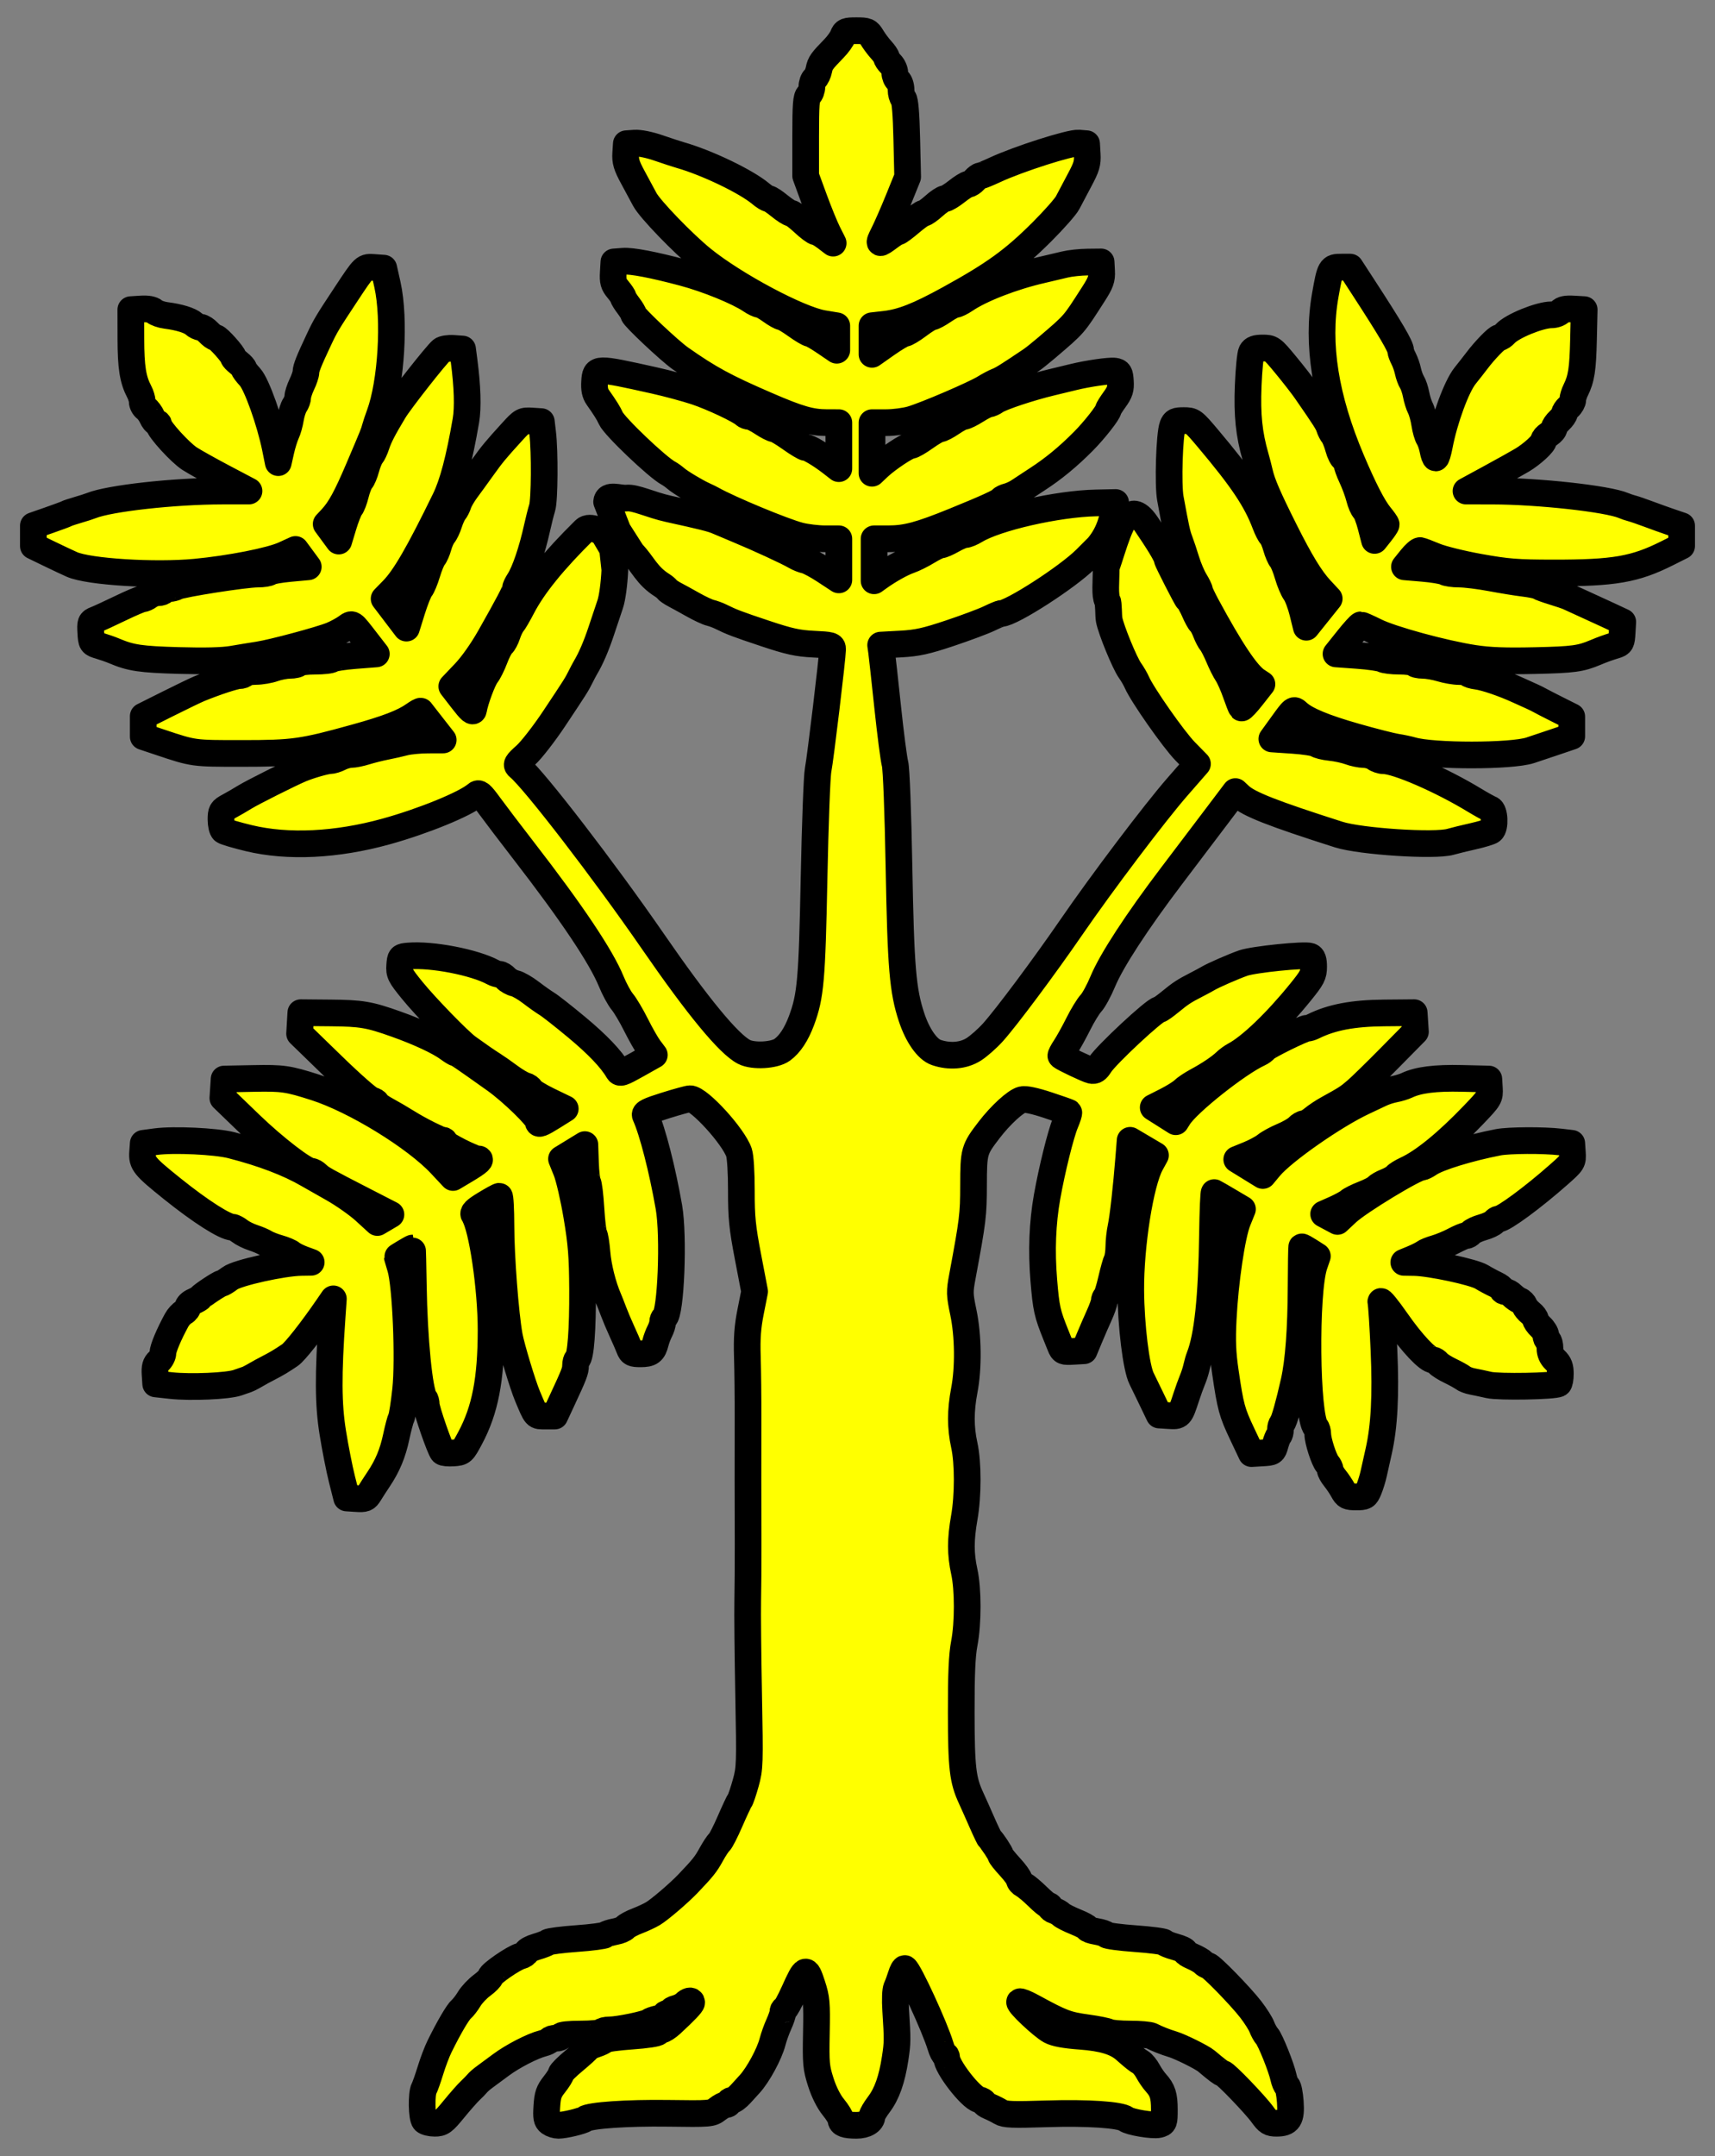 <?xml version="1.0" encoding="utf-8"?>
<svg xmlns:dc="http://purl.org/dc/elements/1.1/" xmlns:xl="http://www.w3.org/1999/xlink"
     xmlns="http://www.w3.org/2000/svg"
     xmlns:xlink="http://www.w3.org/1999/xlink"
     version="1.1"
     viewBox="54 81 257 323"
     width="257"
     height="323"
     preserveAspectRatio="xMidYMid meet"
     zoomAndPan="magnify"
     contentScriptType="application/ecmascript"
     contentStyleType="text/css">
   <rect x="54" y="81" width="257" height="323" fill="#808080" stroke="none"/>
   <defs/>
   <g stroke="#505050" fill="#ffff00" stroke-opacity="1" stroke-dasharray="none"
      fill-opacity="1">
      <title>Rowan Tree</title>
      <g>
         <title>Layer 2</title>
         <g>
            <title>path828</title>
            <path d="M 223.493 158.168 C 223.493 158.168 224.286 157.324 225.779 159.522 C 227.347 161.83 228.926 164.275 228.926 164.868 C 228.926 165.04 231.774 170.661 231.999 170.851 C 232.224 171.041 232.676 171.825 233.003 172.594 C 233.33 173.363 233.753 174.132 233.943 174.303 C 234.134 174.474 234.474 175.103 234.699 175.701 C 234.925 176.299 235.296 177.009 235.524 177.279 C 235.752 177.548 236.253 178.527 236.639 179.453 C 237.024 180.38 237.594 181.514 237.905 181.974 C 238.217 182.434 238.794 183.734 239.189 184.864 C 239.584 185.994 239.971 186.983 240.049 187.061 C 240.128 187.139 240.847 186.369 241.648 185.35 L 243.105 183.496 L 242.339 182.994 C 240.831 182.006 238.403 178.374 234.844 171.782 C 234.25 170.682 233.764 169.643 233.764 169.473 C 233.764 169.303 233.443 168.643 233.05 168.005 C 232.657 167.368 232.08 166.007 231.766 164.982 C 231.453 163.957 231.009 162.629 230.781 162.031 C 230.389 161.006 230.216 160.215 229.382 155.661 C 229.003 153.589 229.24 146.062 229.725 144.787 C 229.978 144.121 230.215 144.01 231.393 144.01 C 232.736 144.01 232.813 144.068 235.051 146.723 C 240.167 152.796 242.249 155.909 243.613 159.528 C 243.906 160.306 244.304 161.083 244.497 161.254 C 244.689 161.425 245.024 162.194 245.239 162.963 C 245.455 163.732 245.815 164.571 246.039 164.827 C 246.263 165.083 246.688 166.128 246.983 167.149 C 247.278 168.17 247.78 169.359 248.099 169.79 C 248.418 170.222 248.922 171.563 249.218 172.772 L 249.758 174.969 L 251.472 172.829 L 253.187 170.688 L 251.891 169.297 C 250.409 167.706 248.851 165.151 246.51 160.477 C 244.025 155.515 243.129 153.441 242.751 151.778 C 242.616 151.18 242.344 150.131 242.148 149.448 C 241.164 146.024 240.871 143.187 241.047 138.782 C 241.145 136.333 241.369 134.061 241.544 133.733 C 241.785 133.284 242.201 133.136 243.223 133.136 C 244.544 133.136 244.641 133.206 246.647 135.632 C 247.783 137.005 249.159 138.772 249.704 139.56 C 252.532 143.643 253.002 144.378 253.198 145.021 C 253.315 145.405 253.583 145.929 253.793 146.185 C 254.003 146.442 254.352 147.306 254.568 148.107 C 254.784 148.908 255.155 149.638 255.392 149.729 C 255.629 149.82 255.823 150.13 255.823 150.418 C 255.823 150.706 256.164 151.661 256.58 152.541 C 256.996 153.421 257.501 154.793 257.702 155.591 C 257.903 156.388 258.252 157.195 258.479 157.382 C 258.705 157.57 259.136 158.678 259.437 159.844 L 259.983 161.964 L 260.855 160.867 C 261.334 160.264 261.726 159.682 261.726 159.573 C 261.726 159.465 261.313 158.874 260.808 158.261 C 259.767 156.999 258.346 154.234 256.516 149.914 C 252.588 140.635 251.302 132.544 252.595 125.24 C 253.325 121.116 253.379 121.019 254.987 121.019 L 256.34 121.019 L 258.309 124.048 C 262.415 130.362 263.899 132.887 263.903 133.564 C 263.903 133.756 264.101 134.288 264.34 134.746 C 264.579 135.205 264.872 136.044 264.99 136.611 C 265.108 137.177 265.38 137.921 265.594 138.263 C 265.807 138.604 266.085 139.438 266.211 140.116 C 266.337 140.794 266.624 141.704 266.849 142.14 C 267.074 142.575 267.363 143.628 267.49 144.481 C 267.617 145.333 267.9 146.31 268.118 146.651 C 268.337 146.993 268.611 147.797 268.728 148.438 C 268.846 149.079 269.034 149.603 269.146 149.603 C 269.259 149.603 269.51 148.771 269.703 147.755 C 270.442 143.867 272.263 138.907 273.54 137.307 C 274.212 136.466 275.009 135.447 275.312 135.044 C 276.487 133.48 278.327 131.583 278.67 131.583 C 278.867 131.583 279.272 131.314 279.57 130.985 C 280.591 129.856 284.741 128.165 286.488 128.165 C 287.01 128.165 287.617 127.949 287.837 127.685 C 288.123 127.34 288.682 127.23 289.816 127.296 L 291.397 127.388 L 291.294 131.893 C 291.191 136.34 290.976 137.729 290.124 139.453 C 289.884 139.937 289.689 140.579 289.689 140.881 C 289.689 141.182 289.409 141.682 289.067 141.991 C 288.726 142.3 288.446 142.717 288.446 142.917 C 288.446 143.117 288.096 143.609 287.669 144.01 C 287.242 144.412 286.892 144.922 286.892 145.145 C 286.892 145.367 286.543 145.779 286.116 146.059 C 285.688 146.338 285.339 146.734 285.339 146.937 C 285.339 147.431 283.614 149.018 282.077 149.939 C 281.393 150.348 279.226 151.556 277.261 152.624 L 273.688 154.566 L 277.586 154.57 C 284.526 154.577 294.922 155.722 297.301 156.741 C 297.642 156.888 298.202 157.077 298.543 157.162 C 298.885 157.247 300.004 157.63 301.029 158.014 C 302.054 158.398 303.592 158.949 304.447 159.238 L 306 159.764 L 306 161.282 L 306 162.799 L 303.822 163.891 C 298.982 166.316 295.893 166.85 286.737 166.84 C 281.336 166.834 279.896 166.72 275.729 165.975 C 273.092 165.503 270.086 164.762 269.049 164.328 C 268.012 163.893 267.005 163.514 266.81 163.483 C 266.616 163.453 266.009 163.988 265.461 164.672 L 264.464 165.914 L 267.212 166.146 C 268.723 166.274 270.202 166.519 270.499 166.69 C 270.796 166.861 271.775 167.002 272.675 167.002 C 273.574 167.002 275.708 167.264 277.417 167.586 C 279.125 167.907 281.362 168.27 282.387 168.392 C 283.413 168.515 284.391 168.718 284.562 168.845 C 284.733 168.971 285.712 169.33 286.737 169.642 C 287.762 169.954 288.811 170.31 289.067 170.434 C 289.324 170.559 290.302 171.005 291.242 171.427 C 292.182 171.848 293.902 172.638 295.064 173.181 L 297.177 174.169 L 297.083 175.784 C 296.997 177.275 296.919 177.419 296.058 177.678 C 294.962 178.008 294.173 178.292 293.106 178.741 C 290.852 179.689 289.784 179.834 284.096 179.965 C 279.601 180.068 277.224 179.98 274.885 179.624 C 270.427 178.946 262.559 176.803 260.173 175.618 C 259.062 175.066 258.046 174.614 257.916 174.614 C 257.785 174.614 256.898 175.592 255.944 176.789 L 254.209 178.963 L 257.424 179.194 C 259.192 179.321 260.882 179.566 261.178 179.738 C 261.475 179.91 262.62 180.051 263.723 180.051 C 264.826 180.051 265.815 180.191 265.921 180.361 C 266.026 180.532 266.629 180.674 267.259 180.676 C 267.89 180.677 269.093 180.887 269.931 181.142 C 270.77 181.396 271.985 181.604 272.632 181.604 C 273.278 181.604 273.884 181.729 273.978 181.882 C 274.073 182.035 274.675 182.226 275.317 182.306 C 276.562 182.461 279.325 183.405 281.601 184.451 C 282.364 184.802 283.273 185.213 283.62 185.365 C 283.967 185.517 284.461 185.763 284.718 185.91 C 284.974 186.058 286.162 186.67 287.358 187.269 L 289.533 188.359 L 289.533 189.835 L 289.533 191.311 L 286.892 192.206 C 285.44 192.698 283.822 193.241 283.297 193.411 C 280.462 194.333 268.723 194.337 265.61 193.418 C 265.097 193.267 264.049 193.046 263.28 192.927 C 262.511 192.808 259.763 192.108 257.173 191.372 C 252.47 190.035 249.715 188.894 248.498 187.781 C 247.856 187.193 247.847 187.2 246.222 189.446 L 244.591 191.702 L 247.743 191.914 C 249.476 192.031 251.08 192.281 251.306 192.469 C 251.533 192.657 252.467 192.888 253.382 192.982 C 254.298 193.076 255.574 193.351 256.218 193.593 C 256.862 193.834 257.841 194.036 258.393 194.042 C 258.945 194.047 259.668 194.257 259.999 194.508 C 260.331 194.759 260.93 194.964 261.329 194.964 C 263.319 194.964 269.936 197.834 274.931 200.864 C 275.956 201.486 277.04 202.086 277.339 202.198 C 277.994 202.443 278.114 204.958 277.494 205.447 C 277.28 205.616 276.057 205.989 274.775 206.277 C 273.494 206.565 271.956 206.943 271.358 207.116 C 269.013 207.797 257.873 207.072 254.593 206.025 C 244.738 202.881 241.112 201.458 239.791 200.216 L 239.124 199.59 L 236.353 203.258 C 234.828 205.275 231.778 209.303 229.573 212.208 C 224.367 219.069 220.556 224.914 219.268 228.015 C 218.701 229.38 217.9 230.855 217.489 231.294 C 217.077 231.733 216.223 233.129 215.591 234.397 C 214.958 235.665 214.084 237.24 213.649 237.898 C 213.213 238.557 212.912 239.141 212.98 239.198 C 213.383 239.534 216.946 241.223 217.524 241.352 C 218.052 241.47 218.362 241.274 218.827 240.527 C 219.754 239.042 227.052 232.247 227.721 232.247 C 227.848 232.247 228.59 231.723 229.37 231.082 C 230.919 229.809 231.432 229.474 233.298 228.516 C 233.982 228.165 234.75 227.751 235.007 227.596 C 235.779 227.128 238.837 225.792 240.307 225.279 C 241.879 224.731 249.527 223.952 250.325 224.258 C 250.711 224.406 250.852 224.829 250.852 225.837 C 250.852 227.066 250.64 227.476 248.875 229.653 C 245.231 234.15 241.352 237.862 239.007 239.097 C 238.601 239.311 237.989 239.756 237.648 240.085 C 236.816 240.888 235.176 241.991 233.365 242.965 C 232.548 243.404 231.608 244.035 231.277 244.366 C 230.946 244.697 229.807 245.406 228.746 245.941 L 226.817 246.915 L 228.504 247.982 L 230.191 249.05 L 230.64 248.338 C 231.981 246.21 239.506 240.244 242.666 238.804 C 243.034 238.636 243.431 238.344 243.549 238.153 C 243.79 237.762 249.326 235.043 249.88 235.043 C 250.078 235.043 250.482 234.922 250.779 234.774 C 253.521 233.406 256.741 232.795 261.416 232.753 L 265.921 232.713 L 266.013 234.143 L 266.106 235.573 L 262.285 239.447 C 260.184 241.578 257.906 243.8 257.223 244.385 C 256.006 245.429 255.706 245.622 252.976 247.125 C 252.235 247.533 251.234 248.197 250.751 248.601 C 250.268 249.005 249.679 249.335 249.442 249.335 C 249.206 249.335 248.762 249.599 248.456 249.921 C 248.151 250.243 247.132 250.828 246.192 251.221 C 245.252 251.614 244.115 252.237 243.665 252.604 C 243.216 252.972 242.057 253.593 241.09 253.985 L 239.333 254.699 L 241.286 255.902 L 243.24 257.105 L 244.28 255.856 C 246.275 253.46 253.956 248.097 258.309 246.062 C 259.249 245.623 260.437 245.062 260.95 244.815 C 261.462 244.568 262.371 244.276 262.969 244.166 C 263.567 244.055 264.406 243.798 264.833 243.595 C 266.53 242.787 269.113 242.462 273.067 242.558 L 277.106 242.655 L 277.189 244.053 C 277.269 245.412 277.204 245.522 274.858 247.973 C 270.834 252.177 267.289 255.068 264.708 256.249 C 264.04 256.555 263.341 256.99 263.154 257.216 C 262.967 257.443 262.324 257.818 261.726 258.05 C 261.128 258.282 260.499 258.645 260.328 258.858 C 260.157 259.07 259.249 259.542 258.309 259.906 C 257.369 260.271 256.385 260.763 256.122 260.999 C 255.859 261.236 254.904 261.756 254 262.155 L 252.355 262.881 L 253.39 263.433 L 254.425 263.985 L 255.861 262.641 C 257.622 260.993 266.094 255.86 267.054 255.86 C 267.232 255.86 267.749 255.605 268.203 255.293 C 269.497 254.403 274.114 252.985 278.504 252.13 C 280.121 251.815 285.333 251.79 287.825 252.084 L 289.533 252.287 L 289.625 253.687 C 289.715 255.063 289.681 255.118 287.605 256.954 C 283.731 260.381 279.325 263.627 278.547 263.627 C 278.394 263.627 278.11 263.819 277.914 264.054 C 277.719 264.289 276.936 264.656 276.174 264.87 C 275.411 265.083 274.628 265.45 274.433 265.685 C 274.238 265.92 273.906 266.113 273.696 266.113 C 273.486 266.113 272.672 266.454 271.886 266.872 C 271.101 267.29 269.856 267.804 269.121 268.014 C 268.386 268.224 267.591 268.547 267.354 268.73 C 267.117 268.914 266.348 269.301 265.645 269.591 L 264.367 270.117 L 265.921 270.142 C 268.322 270.18 274.827 271.567 276.03 272.297 C 276.622 272.657 277.56 273.162 278.115 273.42 C 278.671 273.677 279.125 274.026 279.125 274.195 C 279.125 274.363 279.335 274.501 279.591 274.501 C 279.848 274.501 280.313 274.757 280.625 275.069 C 280.937 275.381 281.429 275.727 281.719 275.838 C 282.009 275.95 282.34 276.289 282.456 276.591 C 282.571 276.894 282.987 277.397 283.381 277.708 C 283.774 278.02 284.096 278.45 284.096 278.664 C 284.096 278.878 284.446 279.382 284.873 279.783 C 285.3 280.184 285.65 280.76 285.65 281.062 C 285.65 281.364 285.789 281.697 285.96 281.803 C 286.131 281.908 286.271 282.451 286.271 283.01 C 286.271 283.69 286.527 284.265 287.048 284.754 C 287.641 285.311 287.825 285.797 287.825 286.81 C 287.825 287.539 287.703 288.21 287.554 288.302 C 286.935 288.685 278.612 288.832 277.106 288.487 C 276.251 288.292 275.133 288.054 274.62 287.959 C 274.107 287.863 273.478 287.622 273.222 287.422 C 272.966 287.222 272.107 286.747 271.314 286.368 C 270.521 285.988 269.7 285.469 269.49 285.215 C 269.279 284.962 268.964 284.754 268.789 284.754 C 267.965 284.754 265.634 282.287 263.306 278.95 C 261.897 276.93 260.827 275.628 260.928 276.055 C 261.029 276.482 261.238 279.735 261.393 283.283 C 261.689 290.055 261.444 294.716 260.6 298.425 C 260.347 299.535 260.013 301.028 259.859 301.742 C 259.705 302.456 259.37 303.539 259.115 304.15 C 258.678 305.195 258.567 305.26 257.223 305.26 C 255.943 305.26 255.739 305.159 255.265 304.289 C 254.974 303.754 254.421 302.93 254.037 302.457 C 253.652 301.984 253.338 301.419 253.338 301.2 C 253.338 300.982 253.149 300.583 252.918 300.313 C 252.399 299.706 251.474 296.857 251.474 295.865 C 251.474 295.462 251.345 294.998 251.188 294.836 C 249.744 293.343 249.567 274.541 250.96 270.5 L 251.411 269.189 L 250.277 268.464 C 249.654 268.065 249.111 267.766 249.072 267.8 C 249.033 267.833 248.99 270.508 248.976 273.744 C 248.949 280.154 248.593 284.943 247.92 287.952 C 247.16 291.346 246.437 293.911 246.155 294.215 C 246.004 294.377 245.881 294.808 245.881 295.173 C 245.881 295.537 245.776 295.94 245.648 296.068 C 245.52 296.196 245.271 296.813 245.096 297.44 C 244.786 298.547 244.73 298.583 243.157 298.674 L 241.538 298.768 L 240.151 295.837 C 238.607 292.578 238.395 291.795 237.625 286.524 C 237.21 283.682 237.137 281.901 237.302 278.618 C 237.585 272.963 238.607 266.06 239.481 263.895 L 240.188 262.144 L 238.159 260.944 C 237.044 260.284 236.053 259.71 235.957 259.669 C 235.862 259.627 235.744 262.424 235.697 265.882 C 235.564 275.431 234.95 281.233 233.746 284.288 C 233.612 284.63 233.41 285.329 233.298 285.842 C 233.186 286.354 232.917 287.193 232.7 287.706 C 232.483 288.218 232.053 289.407 231.746 290.347 C 230.824 293.163 230.802 293.187 229.162 293.081 L 227.706 292.988 L 226.512 290.502 C 225.855 289.135 225.207 287.8 225.072 287.535 C 224.264 285.952 223.484 279.596 223.449 274.31 C 223.404 267.563 224.882 258.226 226.45 255.357 L 227.15 254.078 L 225.253 252.958 L 223.356 251.837 L 223.154 254.392 C 222.799 258.886 222.289 263.43 221.977 264.87 C 221.81 265.639 221.668 266.934 221.661 267.748 C 221.654 268.562 221.523 269.471 221.371 269.767 C 221.22 270.064 220.845 271.398 220.538 272.731 C 220.232 274.064 219.867 275.226 219.727 275.313 C 219.587 275.399 219.472 275.68 219.472 275.937 C 219.472 276.194 219.143 277.129 218.74 278.016 C 218.337 278.902 217.658 280.467 217.232 281.492 L 216.458 283.356 L 214.859 283.45 C 213.36 283.538 213.238 283.489 212.91 282.673 C 212.717 282.194 212.418 281.453 212.246 281.026 C 210.929 277.763 210.768 277.037 210.418 272.793 C 210.053 268.364 210.216 264.228 210.909 260.306 C 211.618 256.296 212.961 250.872 213.647 249.248 C 213.993 248.431 214.221 247.716 214.155 247.659 C 214.089 247.602 212.666 247.104 210.992 246.551 C 209.048 245.909 207.667 245.617 207.168 245.743 C 206.181 245.99 203.934 248.05 202.233 250.267 C 199.959 253.23 199.9 253.44 199.889 258.563 C 199.879 263.038 199.787 263.793 198.223 272.199 C 197.786 274.546 197.795 274.903 198.361 277.605 C 199.095 281.115 199.153 285.902 198.501 289.31 C 197.923 292.327 197.923 294.868 198.5 297.493 C 199.083 300.139 199.083 305.062 198.5 308.367 C 197.925 311.633 197.925 313.83 198.5 316.445 C 199.084 319.096 199.084 324.166 198.501 327.214 C 198.16 328.994 198.037 331.78 198.046 337.572 C 198.057 345.846 198.265 347.648 199.521 350.365 C 199.863 351.104 200.6 352.757 201.16 354.039 C 201.72 355.32 202.26 356.439 202.359 356.524 C 202.718 356.833 203.938 358.68 203.941 358.919 C 203.943 359.055 204.572 359.846 205.339 360.678 C 206.106 361.509 206.734 362.378 206.734 362.608 C 206.734 362.839 207.039 363.19 207.412 363.39 C 207.784 363.589 208.709 364.363 209.466 365.109 C 210.223 365.856 210.966 366.466 211.118 366.466 C 211.27 366.466 211.394 366.597 211.394 366.756 C 211.394 366.915 211.673 367.134 212.014 367.242 C 212.355 367.351 212.809 367.611 213.024 367.822 C 213.238 368.032 214.218 368.528 215.2 368.925 C 216.183 369.321 216.987 369.757 216.987 369.893 C 216.987 370.029 217.581 370.239 218.307 370.361 C 219.033 370.482 219.708 370.707 219.806 370.861 C 219.904 371.015 221.851 371.274 224.133 371.437 C 226.414 371.6 228.362 371.852 228.46 371.997 C 228.558 372.142 229.302 372.443 230.113 372.666 C 230.925 372.889 231.589 373.2 231.589 373.358 C 231.589 373.515 232.099 373.857 232.722 374.117 C 233.345 374.378 234.054 374.79 234.298 375.033 C 234.541 375.277 234.868 375.476 235.024 375.476 C 235.431 375.476 239.895 380.052 241.438 382.05 C 242.155 382.98 242.899 384.153 243.09 384.657 C 243.282 385.16 243.627 385.783 243.858 386.039 C 244.366 386.606 246.026 390.748 246.348 392.254 C 246.476 392.852 246.72 393.43 246.891 393.539 C 247.062 393.648 247.271 394.704 247.356 395.887 C 247.539 398.451 247.127 399.089 245.29 399.089 C 244.273 399.089 243.999 398.919 243.169 397.769 C 242.093 396.279 237.62 391.633 237.261 391.632 C 237.058 391.632 236.387 391.127 234.78 389.768 C 234.137 389.224 230.909 387.62 229.74 387.265 C 228.586 386.913 227.455 386.467 226.545 386.004 C 226.248 385.853 224.813 385.729 223.356 385.729 C 221.899 385.729 220.464 385.601 220.167 385.445 C 219.87 385.289 218.439 384.998 216.987 384.798 C 213.859 384.369 213.166 384.106 208.64 381.636 C 207.723 381.136 206.897 380.802 206.804 380.895 C 206.55 381.149 210.173 384.559 211.404 385.224 C 212.149 385.626 213.537 385.883 215.899 386.057 C 219.252 386.303 221.257 386.911 222.579 388.083 C 223.847 389.207 224.39 389.64 224.908 389.94 C 225.22 390.119 225.723 390.73 226.027 391.298 C 226.331 391.865 226.851 392.626 227.182 392.99 C 228.221 394.133 228.482 394.948 228.482 397.043 C 228.482 398.994 228.448 399.086 227.643 399.288 C 226.776 399.505 223.284 398.921 222.733 398.465 C 221.952 397.82 216.937 397.485 210.928 397.677 C 205.675 397.845 204.594 397.803 203.938 397.405 C 203.51 397.146 202.776 396.776 202.306 396.583 C 201.837 396.39 201.452 396.121 201.452 395.985 C 201.452 395.85 201.113 395.654 200.699 395.55 C 199.441 395.234 195.86 390.604 195.86 389.293 C 195.86 389.042 195.742 388.836 195.599 388.836 C 195.455 388.836 195.159 388.242 194.941 387.516 C 194.099 384.716 190.229 376.303 189.605 375.917 C 189.484 375.842 189.224 376.307 189.028 376.949 C 188.831 377.592 188.529 378.408 188.357 378.764 C 188.174 379.142 188.118 380.559 188.222 382.181 C 188.507 386.594 188.502 387.005 188.142 389.369 C 187.661 392.536 186.903 394.679 185.708 396.26 C 185.139 397.011 184.675 397.805 184.675 398.024 C 184.675 398.824 183.701 399.4 182.348 399.4 C 180.667 399.4 180.014 399.16 180.014 398.544 C 180.014 398.281 179.507 397.446 178.886 396.689 C 178.185 395.833 177.471 394.41 176.999 392.929 C 176.301 390.739 176.247 390.14 176.336 385.574 C 176.424 381.038 176.368 380.405 175.697 378.346 C 174.813 375.631 174.669 375.686 173.015 379.359 C 172.361 380.812 171.711 382.001 171.57 382.001 C 171.43 382.001 171.315 382.212 171.315 382.47 C 171.315 382.729 171.044 383.532 170.712 384.257 C 170.381 384.981 169.954 386.174 169.765 386.907 C 169.297 388.716 167.599 391.849 166.344 393.218 C 166.087 393.497 165.481 394.164 164.997 394.699 C 164.513 395.234 163.918 395.671 163.677 395.671 C 163.435 395.671 163.237 395.811 163.237 395.982 C 163.237 396.153 163.046 396.293 162.813 396.293 C 162.579 396.293 161.987 396.607 161.496 396.992 C 160.625 397.673 160.44 397.689 154.075 397.602 C 147.993 397.519 142.377 397.905 141.644 398.455 C 141.222 398.772 138.589 399.4 137.682 399.4 C 137.278 399.4 136.693 399.214 136.382 398.987 L 136.382 398.986 C 135.91 398.641 135.838 398.241 135.946 396.551 C 136.054 394.851 136.233 394.33 137.073 393.269 C 137.622 392.576 138.071 391.859 138.071 391.677 C 138.071 391.494 138.945 390.62 140.013 389.736 C 141.081 388.851 141.998 388.015 142.052 387.878 C 142.106 387.74 142.665 387.46 143.295 387.255 C 143.925 387.05 144.524 386.753 144.627 386.595 C 144.73 386.437 146.544 386.186 148.659 386.038 C 150.861 385.884 152.552 385.627 152.615 385.438 C 152.676 385.256 152.924 385.108 153.168 385.108 C 153.412 385.108 154.064 384.688 154.618 384.174 C 156.645 382.295 157.644 381.248 157.644 381.006 C 157.644 380.612 157.108 380.718 156.617 381.209 C 156.369 381.457 155.8 381.751 155.352 381.864 C 154.904 381.976 154.538 382.193 154.538 382.345 C 154.538 382.498 154.328 382.622 154.071 382.622 C 153.815 382.622 153.605 382.751 153.605 382.908 C 153.605 383.065 153.151 383.291 152.596 383.41 C 152.04 383.529 151.436 383.746 151.252 383.894 C 150.8 384.256 146.673 385.108 145.37 385.108 C 144.793 385.108 144.235 385.248 144.129 385.418 C 144.023 385.59 142.624 385.729 141.004 385.729 C 139.256 385.729 138.071 385.855 138.071 386.04 C 138.071 386.211 137.73 386.35 137.312 386.35 C 136.895 386.35 136.477 386.475 136.383 386.627 C 136.289 386.779 135.827 386.999 135.355 387.117 C 133.823 387.5 130.809 389.051 129.061 390.357 C 128.121 391.059 127.013 391.877 126.599 392.176 C 126.184 392.475 125.695 392.904 125.511 393.13 C 125.327 393.355 124.85 393.844 124.451 394.217 C 124.052 394.59 122.953 395.838 122.008 396.992 C 120.453 398.891 120.183 399.089 119.145 399.089 C 118.516 399.089 117.832 398.921 117.627 398.716 C 117.184 398.272 117.124 394.659 117.548 393.88 C 117.709 393.584 118.141 392.362 118.507 391.166 C 118.873 389.97 119.483 388.362 119.862 387.593 C 121.267 384.74 122.605 382.453 123.135 382.001 C 123.435 381.744 123.972 381.045 124.329 380.445 C 124.687 379.846 125.544 378.937 126.236 378.426 C 126.927 377.914 127.496 377.34 127.5 377.151 C 127.509 376.709 130.999 374.305 131.992 374.056 C 132.406 373.952 132.817 373.677 132.906 373.446 C 132.994 373.215 133.669 372.853 134.404 372.643 C 135.139 372.433 135.907 372.135 136.11 371.982 C 136.313 371.829 138.251 371.578 140.417 371.424 C 142.582 371.271 144.513 371.019 144.708 370.866 C 144.902 370.712 145.572 370.494 146.195 370.382 C 146.819 370.27 147.485 369.99 147.676 369.761 C 147.866 369.531 148.684 369.091 149.493 368.783 C 150.302 368.475 151.369 367.978 151.864 367.678 C 152.883 367.06 155.757 364.599 157.088 363.204 C 159.343 360.84 159.767 360.309 160.567 358.854 C 161.036 358 161.589 357.161 161.796 356.99 C 162.003 356.819 162.718 355.421 163.386 353.883 C 164.053 352.345 164.717 350.927 164.861 350.731 C 165.005 350.536 165.408 349.348 165.758 348.091 C 166.363 345.914 166.384 345.286 166.186 334.931 C 166.072 328.95 166.01 322.589 166.049 320.794 C 166.088 319 166.114 315.155 166.107 312.25 C 166.1 309.345 166.091 305.151 166.087 302.93 C 166.082 300.708 166.086 296.444 166.095 293.453 C 166.104 290.463 166.059 286.339 165.995 284.288 C 165.907 281.471 166.025 279.817 166.48 277.523 L 167.083 274.485 L 166.088 269.289 C 165.239 264.857 165.093 263.403 165.097 259.401 C 165.099 256.638 164.953 254.276 164.74 253.654 C 163.913 251.234 158.787 245.607 157.41 245.607 C 157.158 245.607 155.5 246.061 153.725 246.617 C 151.169 247.416 150.541 247.723 150.708 248.092 C 151.776 250.444 153.254 256.199 154.238 261.835 C 155.001 266.207 154.539 277.808 153.578 278.402 C 153.422 278.498 153.294 278.813 153.293 279.102 C 153.292 279.391 153.104 279.986 152.875 280.425 C 152.646 280.864 152.356 281.632 152.231 282.132 C 151.883 283.517 151.478 283.822 149.987 283.822 C 148.806 283.822 148.578 283.714 148.317 283.027 C 148.151 282.59 147.65 281.436 147.205 280.464 C 146.759 279.491 146.187 278.136 145.933 277.453 C 145.678 276.769 145.348 275.93 145.199 275.589 C 144.35 273.643 143.631 270.781 143.462 268.673 C 143.355 267.35 143.157 266.125 143.021 265.951 C 142.885 265.777 142.676 264.029 142.557 262.067 C 142.437 260.106 142.224 258.353 142.083 258.174 C 141.941 257.994 141.785 256.639 141.735 255.163 L 141.644 252.48 L 139.895 253.551 L 138.145 254.622 L 138.87 256.416 C 139.269 257.403 139.97 260.442 140.429 263.171 C 141.121 267.283 141.27 269.169 141.299 274.191 C 141.333 280.191 141.022 284.311 140.511 284.627 C 140.365 284.717 140.246 285.146 140.246 285.58 C 140.246 286.383 140.042 286.909 138.186 290.89 L 137.136 293.143 L 135.734 293.143 C 134.226 293.143 134.384 293.317 133.062 290.191 C 132.343 288.492 130.628 282.821 130.324 281.14 C 129.729 277.852 129.074 269.248 129.068 264.637 C 129.064 262.202 128.956 260.214 128.828 260.22 C 128.7 260.226 127.731 260.758 126.675 261.401 C 125.185 262.309 124.82 262.673 125.046 263.022 C 126.25 264.875 127.6 274.065 127.589 280.328 C 127.577 287.679 126.691 292.237 124.467 296.405 C 123.325 298.545 123.285 298.581 121.947 298.677 C 121.2 298.731 120.474 298.661 120.335 298.522 C 119.942 298.129 117.876 292.178 117.876 291.439 C 117.876 291.078 117.76 290.649 117.619 290.486 C 116.848 289.604 116.057 281.606 115.938 273.493 C 115.893 270.46 115.83 267.979 115.797 267.978 C 115.706 267.976 113.526 269.274 113.53 269.328 C 113.532 269.354 113.748 270.074 114.01 270.928 C 114.799 273.498 115.271 284.676 114.783 289.217 C 114.561 291.28 114.266 293.182 114.126 293.443 C 113.987 293.705 113.652 294.966 113.381 296.246 C 112.856 298.727 112.071 300.611 110.724 302.619 C 110.266 303.302 109.652 304.253 109.361 304.732 C 108.885 305.513 108.682 305.593 107.391 305.509 L 105.951 305.415 L 105.246 302.619 C 104.858 301.081 104.238 297.935 103.868 295.628 C 103.184 291.37 103.161 287.014 103.773 278.23 L 103.957 275.589 L 103.104 276.831 C 100.7 280.331 98.192 283.514 97.439 284.021 C 96.187 284.865 95.457 285.304 94.419 285.838 C 93.512 286.304 92.974 286.599 91.856 287.242 C 91.557 287.414 91.172 287.602 91.001 287.661 C 90.831 287.719 90.201 287.938 89.603 288.148 C 88.16 288.653 82.573 288.896 79.661 288.58 L 77.331 288.327 L 77.239 286.913 C 77.167 285.806 77.285 285.373 77.782 284.923 C 78.132 284.606 78.418 284.037 78.418 283.657 C 78.418 283.025 79.314 280.895 80.47 278.776 C 80.726 278.307 81.208 277.778 81.541 277.6 C 81.874 277.421 82.147 277.068 82.147 276.814 C 82.147 276.56 82.531 276.183 83.001 275.977 C 83.471 275.77 83.93 275.5 84.02 275.376 C 84.278 275.025 86.933 273.27 87.216 273.264 C 87.356 273.261 87.915 272.92 88.459 272.507 C 89.535 271.689 96.366 270.171 99.159 270.13 L 100.633 270.108 L 99.411 269.66 C 98.739 269.414 97.97 269.029 97.702 268.804 C 97.434 268.579 96.586 268.219 95.817 268.004 C 95.048 267.788 94.139 267.436 93.798 267.22 C 93.456 267.005 92.617 266.647 91.934 266.425 C 91.25 266.204 90.357 265.763 89.95 265.446 C 89.542 265.129 89.053 264.865 88.862 264.86 C 87.708 264.828 84.081 262.516 79.817 259.094 C 75.626 255.732 75.253 255.275 75.369 253.647 L 75.467 252.287 L 77.331 252.037 C 80.04 251.674 86.331 251.968 88.671 252.567 C 93.365 253.769 97.255 255.251 100.167 256.946 C 100.594 257.195 102.251 258.136 103.848 259.037 C 105.446 259.938 107.608 261.457 108.653 262.412 L 110.552 264.149 L 111.567 263.551 L 112.581 262.952 L 108.548 260.882 C 102.797 257.929 102.132 257.559 101.563 256.99 C 101.283 256.71 100.876 256.481 100.657 256.481 C 99.704 256.481 95.15 252.985 91.432 249.398 L 87.398 245.506 L 87.491 244.081 L 87.584 242.655 L 91.964 242.569 C 96.377 242.483 97.146 242.594 101.254 243.908 C 107.169 245.8 116.228 251.356 120.039 255.43 L 121.886 257.404 L 123.771 256.281 C 125.744 255.106 126.274 254.617 125.576 254.617 C 124.887 254.617 120.673 252.491 120.673 252.144 C 120.673 251.966 120.537 251.821 120.371 251.821 C 119.892 251.821 116.947 250.357 115.08 249.19 C 114.14 248.603 112.707 247.764 111.895 247.326 C 111.084 246.887 110.42 246.406 110.42 246.257 C 110.42 246.107 110.086 245.901 109.679 245.799 C 109.271 245.697 106.678 243.418 103.917 240.735 L 98.896 235.858 L 98.987 234.286 L 99.079 232.713 L 103.584 232.753 C 108.173 232.794 109.344 232.994 113.371 234.428 C 116.775 235.639 119.795 237.046 121.168 238.061 C 121.697 238.452 122.222 238.772 122.336 238.772 C 122.544 238.772 123.341 239.315 128.187 242.759 C 130.664 244.519 134.654 248.392 134.654 249.036 C 134.654 249.532 135.056 249.387 136.921 248.221 L 138.703 247.106 L 136.205 245.898 C 134.832 245.234 133.631 244.49 133.537 244.245 C 133.443 244 133.042 243.718 132.647 243.618 C 132.251 243.519 131.22 242.912 130.355 242.27 C 129.49 241.627 128.391 240.857 127.912 240.558 C 127.073 240.033 125.708 239.093 124.098 237.929 C 122.759 236.961 117.796 231.858 115.762 229.356 C 113.959 227.14 113.81 226.842 113.897 225.636 C 113.991 224.349 114.016 224.323 115.235 224.221 C 118.738 223.928 125.128 225.165 127.892 226.671 C 128.189 226.833 128.621 226.965 128.853 226.965 C 129.086 226.965 129.514 227.229 129.806 227.551 C 130.097 227.873 130.713 228.22 131.174 228.322 C 131.635 228.424 132.699 229.034 133.537 229.678 C 134.376 230.322 135.473 231.099 135.976 231.404 C 136.479 231.709 138.483 233.284 140.43 234.905 C 143.543 237.497 145.595 239.65 146.616 241.396 C 146.896 241.875 147.181 241.785 149.491 240.486 L 152.055 239.044 L 151.31 238.053 C 150.901 237.509 150.001 235.931 149.311 234.549 C 148.621 233.166 147.697 231.608 147.258 231.087 C 146.82 230.566 146.068 229.18 145.589 228.009 C 144.079 224.321 139.701 217.787 132.502 208.479 C 130.52 205.916 128.21 202.877 127.369 201.725 C 126.034 199.898 125.778 199.685 125.353 200.051 C 123.725 201.454 117.393 204.04 111.818 205.579 C 104.411 207.623 97.152 207.975 91.312 206.573 C 89.432 206.122 87.72 205.615 87.506 205.447 C 87.292 205.278 87.118 204.532 87.118 203.787 C 87.118 202.541 87.21 202.383 88.283 201.807 C 88.924 201.463 90.007 200.836 90.691 200.413 C 91.812 199.72 97.533 196.85 99.079 196.205 C 100.417 195.647 102.795 194.964 103.407 194.962 C 103.761 194.961 104.451 194.751 104.94 194.496 C 105.43 194.241 106.18 194.032 106.607 194.032 C 107.035 194.032 108.033 193.831 108.824 193.584 C 109.616 193.338 110.963 193.001 111.818 192.835 C 112.672 192.669 113.93 192.385 114.614 192.203 C 115.297 192.021 116.882 191.869 118.136 191.865 L 120.415 191.857 L 118.775 189.76 C 117.872 188.607 117.099 187.613 117.057 187.551 C 117.015 187.49 116.559 187.739 116.045 188.105 C 114.476 189.222 112.027 190.168 107.313 191.475 C 99.307 193.695 98.016 193.877 90.225 193.877 C 82.888 193.877 83.089 193.904 77.952 192.188 L 75.467 191.358 L 75.467 189.826 L 75.467 188.294 L 79.201 186.425 C 81.254 185.397 83.351 184.386 83.861 184.178 C 86.348 183.162 89.205 182.226 89.817 182.226 C 90.192 182.226 90.585 182.086 90.691 181.915 C 90.796 181.744 91.538 181.598 92.34 181.591 C 93.142 181.583 94.357 181.376 95.04 181.129 C 95.724 180.883 96.799 180.679 97.43 180.677 C 98.061 180.674 98.663 180.532 98.769 180.362 C 98.874 180.191 99.973 180.051 101.21 180.051 C 102.448 180.051 103.593 179.918 103.756 179.755 C 103.918 179.592 105.478 179.348 107.221 179.211 L 110.391 178.963 L 108.827 176.944 C 106.71 174.209 106.852 174.302 105.861 175.006 C 105.378 175.349 104.423 175.864 103.74 176.15 C 102.082 176.844 94.853 178.784 92.71 179.111 C 91.77 179.254 90.026 179.54 88.833 179.746 C 87.383 179.997 84.708 180.066 80.755 179.953 C 75.064 179.79 73.593 179.571 71.117 178.518 C 70.604 178.3 69.626 177.956 68.942 177.754 C 67.718 177.391 67.698 177.362 67.605 175.765 C 67.518 174.263 67.571 174.122 68.327 173.835 C 68.776 173.664 70.444 172.896 72.035 172.127 C 73.625 171.359 75.118 170.726 75.352 170.72 C 75.586 170.715 76.049 170.505 76.38 170.254 C 76.712 170.003 77.298 169.798 77.683 169.798 C 78.067 169.798 78.468 169.658 78.574 169.487 C 78.679 169.316 79.039 169.177 79.373 169.177 C 79.707 169.177 80.223 169.046 80.52 168.885 C 81.284 168.473 90.702 167.002 92.577 167.002 C 93.436 167.002 94.272 166.869 94.434 166.708 C 94.597 166.546 95.959 166.301 97.462 166.164 L 100.194 165.914 L 99.238 164.616 L 98.281 163.318 L 96.568 164.102 C 94.54 165.031 88.445 166.227 83.245 166.718 C 77.17 167.291 67.303 166.674 64.78 165.563 C 64.164 165.291 62.612 164.56 61.33 163.938 L 59 162.807 L 59 161.278 L 59 159.75 L 61.33 158.938 C 62.612 158.492 63.8 158.052 63.971 157.959 C 64.142 157.867 64.911 157.611 65.68 157.39 C 66.449 157.169 67.358 156.877 67.699 156.74 C 70.424 155.649 80.064 154.578 87.259 154.568 L 91.312 154.563 L 87.584 152.599 C 85.533 151.519 83.209 150.222 82.419 149.717 C 81.014 148.818 77.797 145.288 77.797 144.646 C 77.797 144.467 77.654 144.321 77.48 144.321 C 77.305 144.321 76.993 143.937 76.785 143.467 C 76.578 142.997 76.162 142.43 75.86 142.206 C 75.558 141.983 75.311 141.515 75.311 141.167 C 75.311 140.819 75.116 140.162 74.877 139.709 C 73.91 137.873 73.622 136.059 73.612 131.761 L 73.603 127.389 L 75.112 127.292 C 76.106 127.229 76.794 127.35 77.131 127.647 C 77.412 127.895 78.201 128.169 78.885 128.255 C 80.842 128.503 82.455 128.999 83.048 129.536 C 83.348 129.807 83.803 130.029 84.059 130.029 C 84.315 130.029 84.852 130.379 85.254 130.806 C 85.655 131.233 86.139 131.583 86.33 131.583 C 86.677 131.583 88.982 134.161 88.982 134.549 C 88.982 134.663 89.332 135.031 89.759 135.367 C 90.186 135.703 90.536 136.093 90.536 136.233 C 90.536 136.373 90.951 136.933 91.459 137.477 C 92.456 138.545 94.47 144.194 95.269 148.169 L 95.7 150.309 L 96.09 148.563 C 96.305 147.603 96.668 146.431 96.896 145.958 C 97.125 145.485 97.413 144.469 97.536 143.7 C 97.659 142.931 97.952 142.026 98.186 141.689 C 98.421 141.352 98.618 140.793 98.624 140.446 C 98.63 140.1 98.905 139.257 99.235 138.573 C 99.565 137.89 99.84 137.072 99.846 136.756 C 99.858 136.143 100.268 135.11 101.781 131.894 C 102.778 129.774 103.049 129.322 105.869 125.058 C 108.635 120.877 108.544 120.963 110.126 121.076 L 111.507 121.175 L 112.061 123.66 C 113.211 128.83 112.64 138.336 110.894 143.078 C 110.61 143.847 110.306 144.756 110.218 145.098 C 110.018 145.872 109.952 146.035 107.779 151.14 C 105.907 155.538 104.947 157.295 103.662 158.672 L 102.882 159.508 L 103.82 160.784 L 104.758 162.059 L 105.443 159.792 C 105.819 158.546 106.305 157.316 106.521 157.06 C 106.738 156.803 107.085 155.895 107.293 155.04 C 107.5 154.186 107.857 153.277 108.084 153.021 C 108.312 152.764 108.664 151.925 108.866 151.156 C 109.069 150.388 109.414 149.549 109.633 149.292 C 109.852 149.036 110.198 148.306 110.402 147.67 C 110.781 146.489 111.427 145.237 113.035 142.565 C 113.957 141.034 119.376 134.136 120.184 133.466 C 120.428 133.264 121.231 133.142 121.97 133.195 L 123.314 133.292 L 123.538 135 C 124.052 138.924 124.15 142.081 123.817 144.011 C 122.824 149.767 121.847 153.47 120.702 155.817 C 116.759 163.901 114.646 167.551 112.84 169.395 L 111.562 170.701 L 113.234 172.9 L 114.906 175.099 L 115.738 172.431 C 116.196 170.963 116.768 169.525 117.009 169.236 C 117.25 168.947 117.699 167.872 118.006 166.846 C 118.314 165.821 118.746 164.773 118.967 164.516 C 119.187 164.26 119.515 163.509 119.695 162.848 C 119.875 162.187 120.22 161.418 120.463 161.14 C 120.706 160.861 121.08 160.073 121.294 159.39 C 121.508 158.706 121.859 157.937 122.073 157.681 C 122.288 157.425 122.57 156.865 122.701 156.438 C 122.831 156.011 123.372 155.078 123.903 154.364 C 124.433 153.651 125.496 152.187 126.265 151.11 C 127.741 149.044 128.279 148.394 130.759 145.674 C 132.24 144.049 132.358 143.986 133.711 144.074 L 135.12 144.166 L 135.322 145.875 C 135.657 148.703 135.609 155.901 135.248 157.062 C 135.062 157.659 134.726 158.986 134.5 160.011 C 133.736 163.478 132.641 166.7 131.78 168.015 C 131.481 168.471 131.236 168.991 131.236 169.172 C 131.236 169.55 130.201 171.523 127.446 176.395 C 126.25 178.511 124.753 180.629 123.596 181.841 L 121.704 183.826 L 123.285 185.875 C 124.497 187.444 124.89 187.784 124.964 187.327 C 125.191 185.943 126.349 182.825 126.894 182.131 C 127.218 181.719 127.774 180.606 128.129 179.657 C 128.484 178.709 128.971 177.769 129.213 177.569 C 129.454 177.369 129.816 176.692 130.017 176.065 C 130.218 175.438 130.563 174.715 130.783 174.458 C 131.004 174.202 131.661 173.075 132.244 171.954 C 133.912 168.745 136.912 165.043 141.596 160.412 C 142.424 159.593 144.363 160.81 144.363 160.81 L 145.794 163.234 L 146.137 166.388 C 146.039 168.476 145.752 170.597 145.445 171.507 C 145.156 172.361 144.549 174.179 144.094 175.546 C 143.352 177.78 142.541 179.664 141.754 180.983 C 141.601 181.239 141.267 181.868 141.012 182.381 C 140.413 183.582 140.29 183.777 137.048 188.649 C 135.546 190.907 133.625 193.376 132.781 194.136 C 131.393 195.383 131.294 195.558 131.76 195.939 C 134.032 197.805 144.586 211.519 151.831 222.02 C 158.578 231.801 163.222 237.43 165.507 238.596 C 166.896 239.305 170.076 239.12 171.234 238.262 C 172.379 237.414 173.331 235.969 174.102 233.91 C 175.472 230.249 175.687 227.806 175.991 212.518 C 176.151 204.487 176.423 197.217 176.597 196.362 C 176.92 194.769 178.754 179.492 178.765 178.301 C 178.771 177.683 178.582 177.63 175.898 177.5 C 173.537 177.386 172.246 177.101 168.674 175.909 C 164.455 174.501 163.632 174.189 161.994 173.375 C 161.567 173.163 160.868 172.906 160.441 172.805 C 160.013 172.703 158.849 172.16 157.854 171.597 C 156.858 171.035 155.624 170.357 155.112 170.09 C 154.6 169.823 154.087 169.474 153.971 169.313 C 153.855 169.153 153.537 168.881 153.264 168.71 C 150.89 167.228 150.332 165.468 148.723 163.831 L 146.582 160.477 L 144.907 156.172 C 144.998 154.913 146.866 155.723 147.903 155.618 C 149.232 155.482 151.479 156.64 154.227 157.243 C 159.317 158.361 160.66 158.698 161.529 159.074 C 162.041 159.295 163.37 159.855 164.48 160.317 C 167.737 161.672 172.055 163.664 173.18 164.329 C 173.607 164.582 174.306 164.862 174.733 164.951 C 175.16 165.041 176.454 165.735 177.607 166.494 L 179.704 167.873 L 179.704 164.797 L 179.704 161.72 L 177.652 161.72 C 176.523 161.72 174.798 161.512 173.817 161.258 C 171.383 160.627 163.326 157.283 160.752 155.835 C 160.496 155.691 159.936 155.416 159.509 155.225 C 158.346 154.704 155.916 153.244 155.266 152.676 C 154.951 152.401 154.46 152.051 154.174 151.899 C 152.511 151.014 146.053 144.855 145.527 143.651 C 145.216 142.94 144.706 142.124 143.568 140.511 C 143.169 139.945 143.034 139.281 143.102 138.212 C 143.24 136.041 143.256 136.041 152.053 137.998 C 154.018 138.436 156.814 139.189 158.266 139.672 C 160.723 140.489 164.876 142.444 165.552 143.102 C 165.714 143.26 166.064 143.39 166.329 143.391 C 166.594 143.391 167.44 143.81 168.209 144.321 C 168.978 144.832 169.799 145.251 170.033 145.252 C 170.268 145.253 171.342 145.882 172.419 146.651 C 173.497 147.42 174.547 148.05 174.752 148.05 C 175.215 148.05 176.993 149.109 178.539 150.306 L 179.704 151.209 L 179.704 147.765 L 179.704 144.321 L 177.918 144.318 C 175.518 144.313 173.716 143.794 168.959 141.739 C 162.643 139.012 160.3 137.742 155.953 134.69 C 154.346 133.562 148.946 128.479 148.946 128.095 C 148.946 127.94 148.596 127.355 148.169 126.795 C 147.742 126.235 147.392 125.67 147.392 125.54 C 147.392 125.41 147.036 124.88 146.601 124.363 C 145.939 123.576 145.824 123.162 145.902 121.832 L 145.994 120.243 L 147.392 120.137 C 148.666 120.04 151.923 120.662 156.402 121.857 C 159.997 122.816 164.621 124.702 166.5 125.976 C 167.012 126.323 167.608 126.609 167.823 126.61 C 168.038 126.611 168.793 127.031 169.501 127.544 C 170.208 128.057 170.953 128.476 171.156 128.476 C 171.359 128.476 172.306 129.035 173.261 129.719 C 174.215 130.402 175.154 130.962 175.348 130.962 C 175.541 130.962 176.531 131.526 177.546 132.216 L 179.394 133.47 L 179.394 131.64 L 179.394 129.81 L 177.381 129.477 C 173.734 128.873 164.067 123.722 159.243 119.812 C 156.364 117.479 151.404 112.341 150.629 110.89 C 150.274 110.224 149.463 108.719 148.827 107.545 C 147.882 105.8 147.688 105.149 147.764 103.972 L 147.858 102.533 L 149.1 102.446 C 149.838 102.395 151.291 102.686 152.673 103.163 C 153.955 103.605 155.423 104.086 155.936 104.232 C 159.941 105.372 165.827 108.2 167.997 110.025 C 168.481 110.433 169.018 110.766 169.189 110.766 C 169.361 110.766 170.099 111.256 170.829 111.854 C 171.559 112.452 172.322 112.941 172.525 112.941 C 172.729 112.941 173.568 113.57 174.39 114.339 C 175.212 115.108 176.054 115.737 176.261 115.737 C 176.469 115.737 177.136 116.117 177.744 116.581 L 178.85 117.424 L 178.073 115.882 C 177.645 115.033 176.719 112.767 176.014 110.846 L 174.733 107.352 L 174.733 101.485 C 174.733 96.649 174.814 95.551 175.199 95.232 C 175.455 95.019 175.665 94.46 175.665 93.989 C 175.665 93.518 175.858 92.973 176.093 92.777 C 176.329 92.582 176.61 91.981 176.718 91.442 C 176.914 90.459 177.134 90.15 179.004 88.232 C 179.559 87.662 180.15 86.837 180.317 86.398 C 180.592 85.674 180.779 85.6 182.341 85.6 C 183.952 85.6 184.101 85.665 184.668 86.61 C 185.001 87.165 185.628 88.007 186.062 88.48 C 186.495 88.952 186.85 89.477 186.85 89.645 C 186.85 89.813 187.129 90.23 187.471 90.571 C 187.813 90.913 188.092 91.525 188.092 91.931 C 188.092 92.338 188.302 92.844 188.558 93.057 C 188.815 93.27 189.024 93.888 189.024 94.431 C 189.024 94.974 189.188 95.582 189.387 95.781 C 189.627 96.021 189.796 98.071 189.883 101.824 L 190.016 107.504 L 188.628 110.932 C 187.864 112.817 186.862 115.103 186.402 116.012 C 185.55 117.693 185.642 117.736 187.345 116.459 C 187.874 116.062 188.418 115.737 188.554 115.737 C 188.691 115.737 189.538 115.108 190.439 114.339 C 191.339 113.57 192.227 112.941 192.413 112.941 C 192.599 112.941 193.293 112.452 193.955 111.854 C 194.617 111.256 195.351 110.765 195.587 110.763 C 195.822 110.762 196.629 110.272 197.379 109.676 C 198.129 109.08 198.912 108.592 199.117 108.592 C 199.323 108.592 199.745 108.312 200.054 107.97 C 200.363 107.628 200.74 107.349 200.892 107.349 C 201.043 107.349 202.035 106.945 203.096 106.451 C 206.588 104.825 214.392 102.331 215.66 102.436 L 216.831 102.533 L 216.923 104.105 C 217.001 105.444 216.831 106.022 215.775 107.989 C 215.093 109.26 214.291 110.778 213.993 111.361 C 213.694 111.944 211.969 113.902 210.158 115.711 C 205.892 119.974 202.975 122.084 196.215 125.798 C 191.622 128.322 189.153 129.292 186.587 129.583 L 184.675 129.799 L 184.675 131.942 L 184.675 134.084 L 186.898 132.523 C 188.121 131.664 189.316 130.961 189.552 130.961 C 189.789 130.961 190.724 130.402 191.629 129.719 C 192.534 129.035 193.447 128.476 193.657 128.476 C 193.867 128.476 194.648 128.056 195.394 127.544 C 196.139 127.031 196.935 126.612 197.164 126.612 C 197.392 126.612 198.066 126.282 198.661 125.879 C 201.031 124.274 205.81 122.426 210.151 121.436 C 211.262 121.183 212.8 120.82 213.569 120.629 C 214.338 120.439 215.876 120.274 216.987 120.263 L 219.006 120.242 L 219.079 121.641 C 219.14 122.822 218.947 123.356 217.836 125.085 C 214.803 129.804 215.124 129.437 210.851 133.095 C 209.979 133.842 208.927 134.681 208.514 134.96 C 205.15 137.227 204.163 137.844 203.494 138.099 C 203.071 138.26 202.194 138.721 201.545 139.124 C 200.03 140.065 192.797 143.168 190.599 143.82 C 189.671 144.096 187.958 144.321 186.793 144.321 L 184.675 144.321 L 184.675 148.11 L 184.675 151.9 L 185.684 150.947 C 186.974 149.731 189.977 147.739 190.52 147.739 C 190.749 147.739 191.717 147.18 192.672 146.496 C 193.626 145.812 194.604 145.253 194.844 145.253 C 195.085 145.253 195.891 144.834 196.636 144.321 C 197.381 143.809 198.183 143.389 198.418 143.389 C 198.653 143.389 199.506 142.97 200.315 142.457 C 201.123 141.944 201.958 141.525 202.17 141.525 C 202.383 141.525 202.868 141.307 203.248 141.041 C 204.044 140.483 208.373 139.047 211.55 138.287 C 212.746 138.001 214.214 137.645 214.812 137.498 C 216.96 136.967 220.264 136.488 221.026 136.598 C 221.707 136.695 221.814 136.883 221.894 138.119 C 221.97 139.281 221.821 139.757 221.04 140.834 C 220.519 141.553 220.094 142.233 220.094 142.346 C 220.094 142.779 218.001 145.443 216.362 147.098 C 214.084 149.397 211.864 151.227 209.475 152.775 C 208.395 153.475 207.14 154.3 206.687 154.608 C 206.235 154.916 205.499 155.259 205.053 155.371 C 204.607 155.483 204.173 155.687 204.088 155.824 C 203.87 156.178 201.932 157.067 197.05 159.054 C 191.826 161.18 189.81 161.72 187.095 161.72 L 184.985 161.72 L 184.985 164.865 L 184.985 168.01 L 185.684 167.508 C 187.212 166.412 189.141 165.335 190.279 164.943 C 190.938 164.716 192.164 164.108 193.004 163.591 C 193.843 163.075 194.724 162.65 194.962 162.648 C 195.199 162.646 196.002 162.297 196.746 161.872 C 197.489 161.446 198.328 161.098 198.61 161.097 C 198.891 161.097 199.587 160.813 200.155 160.466 C 203.291 158.554 212.421 156.473 218.229 156.347 L 221.181 156.283 C 220.773 158.493 220.39 160.703 218.54 162.913 L 216.705 164.748 C 214.001 167.452 205.535 172.905 204.04 172.905 C 203.903 172.905 203.09 173.245 202.233 173.66 C 201.376 174.075 198.718 175.068 196.326 175.867 C 192.739 177.065 191.449 177.348 188.973 177.483 L 185.97 177.646 L 186.106 178.615 C 186.182 179.148 186.591 182.87 187.016 186.886 C 187.441 190.902 187.94 194.747 188.123 195.43 C 188.319 196.155 188.566 202.626 188.719 210.965 C 188.992 225.986 189.282 229.422 190.607 233.418 C 191.519 236.164 192.964 238.219 194.306 238.676 C 196.295 239.355 198.381 239.18 199.915 238.206 C 200.675 237.724 201.977 236.572 202.808 235.647 C 204.804 233.425 210.504 225.784 214.498 219.975 C 219.146 213.215 227.021 202.795 230.463 198.851 L 233.443 195.436 L 231.613 193.569 C 229.889 191.811 225.165 185.069 224.364 183.224 C 224.163 182.76 223.699 181.962 223.333 181.449 C 222.536 180.332 220.498 175.365 220.21 173.837 C 220.097 173.239 220.163 171.401 219.949 170.974 C 219.529 170.135 219.763 168.219 219.762 166.034 C 220.853 162.919 222.118 157.883 223.493 158.168 Z"/>
            <path d="M 223.493 158.168 C 223.493 158.168 224.286 157.324 225.779 159.522 C 227.347 161.83 228.926 164.275 228.926 164.868 C 228.926 165.04 231.774 170.661 231.999 170.851 C 232.224 171.041 232.676 171.825 233.003 172.594 C 233.33 173.363 233.753 174.132 233.943 174.303 C 234.134 174.474 234.474 175.103 234.699 175.701 C 234.925 176.299 235.296 177.009 235.524 177.279 C 235.752 177.548 236.253 178.527 236.639 179.453 C 237.024 180.38 237.594 181.514 237.905 181.974 C 238.217 182.434 238.794 183.734 239.189 184.864 C 239.584 185.994 239.971 186.983 240.049 187.061 C 240.128 187.139 240.847 186.369 241.648 185.35 L 243.105 183.496 L 242.339 182.994 C 240.831 182.006 238.403 178.374 234.844 171.782 C 234.25 170.682 233.764 169.643 233.764 169.473 C 233.764 169.303 233.443 168.643 233.05 168.005 C 232.657 167.368 232.08 166.007 231.766 164.982 C 231.453 163.957 231.009 162.629 230.781 162.031 C 230.389 161.006 230.216 160.215 229.382 155.661 C 229.003 153.589 229.24 146.062 229.725 144.787 C 229.978 144.121 230.215 144.01 231.393 144.01 C 232.736 144.01 232.813 144.068 235.051 146.723 C 240.167 152.796 242.249 155.909 243.613 159.528 C 243.906 160.306 244.304 161.083 244.497 161.254 C 244.689 161.425 245.024 162.194 245.239 162.963 C 245.455 163.732 245.815 164.571 246.039 164.827 C 246.263 165.083 246.688 166.128 246.983 167.149 C 247.278 168.17 247.78 169.359 248.099 169.79 C 248.418 170.222 248.922 171.563 249.218 172.772 L 249.758 174.969 L 251.472 172.829 L 253.187 170.688 L 251.891 169.297 C 250.409 167.706 248.851 165.151 246.51 160.477 C 244.025 155.515 243.129 153.441 242.751 151.778 C 242.616 151.18 242.344 150.131 242.148 149.448 C 241.164 146.024 240.871 143.187 241.047 138.782 C 241.145 136.333 241.369 134.061 241.544 133.733 C 241.785 133.284 242.201 133.136 243.223 133.136 C 244.544 133.136 244.641 133.206 246.647 135.632 C 247.783 137.005 249.159 138.772 249.704 139.56 C 252.532 143.643 253.002 144.378 253.198 145.021 C 253.315 145.405 253.583 145.929 253.793 146.185 C 254.003 146.442 254.352 147.306 254.568 148.107 C 254.784 148.908 255.155 149.638 255.392 149.729 C 255.629 149.82 255.823 150.13 255.823 150.418 C 255.823 150.706 256.164 151.661 256.58 152.541 C 256.996 153.421 257.501 154.793 257.702 155.591 C 257.903 156.388 258.252 157.195 258.479 157.382 C 258.705 157.57 259.136 158.678 259.437 159.844 L 259.983 161.964 L 260.855 160.867 C 261.334 160.264 261.726 159.682 261.726 159.573 C 261.726 159.465 261.313 158.874 260.808 158.261 C 259.767 156.999 258.346 154.234 256.516 149.914 C 252.588 140.635 251.302 132.544 252.595 125.24 C 253.325 121.116 253.379 121.019 254.987 121.019 L 256.34 121.019 L 258.309 124.048 C 262.415 130.362 263.899 132.887 263.903 133.564 C 263.903 133.756 264.101 134.288 264.34 134.746 C 264.579 135.205 264.872 136.044 264.99 136.611 C 265.108 137.177 265.38 137.921 265.594 138.263 C 265.807 138.604 266.085 139.438 266.211 140.116 C 266.337 140.794 266.624 141.704 266.849 142.14 C 267.074 142.575 267.363 143.628 267.49 144.481 C 267.617 145.333 267.9 146.31 268.118 146.651 C 268.337 146.993 268.611 147.797 268.728 148.438 C 268.846 149.079 269.034 149.603 269.146 149.603 C 269.259 149.603 269.51 148.771 269.703 147.755 C 270.442 143.867 272.263 138.907 273.54 137.307 C 274.212 136.466 275.009 135.447 275.312 135.044 C 276.487 133.48 278.327 131.583 278.67 131.583 C 278.867 131.583 279.272 131.314 279.57 130.985 C 280.591 129.856 284.741 128.165 286.488 128.165 C 287.01 128.165 287.617 127.949 287.837 127.685 C 288.123 127.34 288.682 127.23 289.816 127.296 L 291.397 127.388 L 291.294 131.893 C 291.191 136.34 290.976 137.729 290.124 139.453 C 289.884 139.937 289.689 140.579 289.689 140.881 C 289.689 141.182 289.409 141.682 289.067 141.991 C 288.726 142.3 288.446 142.717 288.446 142.917 C 288.446 143.117 288.096 143.609 287.669 144.01 C 287.242 144.412 286.892 144.922 286.892 145.145 C 286.892 145.367 286.543 145.779 286.116 146.059 C 285.688 146.338 285.339 146.734 285.339 146.937 C 285.339 147.431 283.614 149.018 282.077 149.939 C 281.393 150.348 279.226 151.556 277.261 152.624 L 273.688 154.566 L 277.586 154.57 C 284.526 154.577 294.922 155.722 297.301 156.741 C 297.642 156.888 298.202 157.077 298.543 157.162 C 298.885 157.247 300.004 157.63 301.029 158.014 C 302.054 158.398 303.592 158.949 304.447 159.238 L 306 159.764 L 306 161.282 L 306 162.799 L 303.822 163.891 C 298.982 166.316 295.893 166.85 286.737 166.84 C 281.336 166.834 279.896 166.72 275.729 165.975 C 273.092 165.503 270.086 164.762 269.049 164.328 C 268.012 163.893 267.005 163.514 266.81 163.483 C 266.616 163.453 266.009 163.988 265.461 164.672 L 264.464 165.914 L 267.212 166.146 C 268.723 166.274 270.202 166.519 270.499 166.69 C 270.796 166.861 271.775 167.002 272.675 167.002 C 273.574 167.002 275.708 167.264 277.417 167.586 C 279.125 167.907 281.362 168.27 282.387 168.392 C 283.413 168.515 284.391 168.718 284.562 168.845 C 284.733 168.971 285.712 169.33 286.737 169.642 C 287.762 169.954 288.811 170.31 289.067 170.434 C 289.324 170.559 290.302 171.005 291.242 171.427 C 292.182 171.848 293.902 172.638 295.064 173.181 L 297.177 174.169 L 297.083 175.784 C 296.997 177.275 296.919 177.419 296.058 177.678 C 294.962 178.008 294.173 178.292 293.106 178.741 C 290.852 179.689 289.784 179.834 284.096 179.965 C 279.601 180.068 277.224 179.98 274.885 179.624 C 270.427 178.946 262.559 176.803 260.173 175.618 C 259.062 175.066 258.046 174.614 257.916 174.614 C 257.785 174.614 256.898 175.592 255.944 176.789 L 254.209 178.963 L 257.424 179.194 C 259.192 179.321 260.882 179.566 261.178 179.738 C 261.475 179.91 262.62 180.051 263.723 180.051 C 264.826 180.051 265.815 180.191 265.921 180.361 C 266.026 180.532 266.629 180.674 267.259 180.676 C 267.89 180.677 269.093 180.887 269.931 181.142 C 270.77 181.396 271.985 181.604 272.632 181.604 C 273.278 181.604 273.884 181.729 273.978 181.882 C 274.073 182.035 274.675 182.226 275.317 182.306 C 276.562 182.461 279.325 183.405 281.601 184.451 C 282.364 184.802 283.273 185.213 283.62 185.365 C 283.967 185.517 284.461 185.763 284.718 185.91 C 284.974 186.058 286.162 186.67 287.358 187.269 L 289.533 188.359 L 289.533 189.835 L 289.533 191.311 L 286.892 192.206 C 285.44 192.698 283.822 193.241 283.297 193.411 C 280.462 194.333 268.723 194.337 265.61 193.418 C 265.097 193.267 264.049 193.046 263.28 192.927 C 262.511 192.808 259.763 192.108 257.173 191.372 C 252.47 190.035 249.715 188.894 248.498 187.781 C 247.856 187.193 247.847 187.2 246.222 189.446 L 244.591 191.702 L 247.743 191.914 C 249.476 192.031 251.08 192.281 251.306 192.469 C 251.533 192.657 252.467 192.888 253.382 192.982 C 254.298 193.076 255.574 193.351 256.218 193.593 C 256.862 193.834 257.841 194.036 258.393 194.042 C 258.945 194.047 259.668 194.257 259.999 194.508 C 260.331 194.759 260.93 194.964 261.329 194.964 C 263.319 194.964 269.936 197.834 274.931 200.864 C 275.956 201.486 277.04 202.086 277.339 202.198 C 277.994 202.443 278.114 204.958 277.494 205.447 C 277.28 205.616 276.057 205.989 274.775 206.277 C 273.494 206.565 271.956 206.943 271.358 207.116 C 269.013 207.797 257.873 207.072 254.593 206.025 C 244.738 202.881 241.112 201.458 239.791 200.216 L 239.124 199.59 L 236.353 203.258 C 234.828 205.275 231.778 209.303 229.573 212.208 C 224.367 219.069 220.556 224.914 219.268 228.015 C 218.701 229.38 217.9 230.855 217.489 231.294 C 217.077 231.733 216.223 233.129 215.591 234.397 C 214.958 235.665 214.084 237.24 213.649 237.898 C 213.213 238.557 212.912 239.141 212.98 239.198 C 213.383 239.534 216.946 241.223 217.524 241.352 C 218.052 241.47 218.362 241.274 218.827 240.527 C 219.754 239.042 227.052 232.247 227.721 232.247 C 227.848 232.247 228.59 231.723 229.37 231.082 C 230.919 229.809 231.432 229.474 233.298 228.516 C 233.982 228.165 234.75 227.751 235.007 227.596 C 235.779 227.128 238.837 225.792 240.307 225.279 C 241.879 224.731 249.527 223.952 250.325 224.258 C 250.711 224.406 250.852 224.829 250.852 225.837 C 250.852 227.066 250.64 227.476 248.875 229.653 C 245.231 234.15 241.352 237.862 239.007 239.097 C 238.601 239.311 237.989 239.756 237.648 240.085 C 236.816 240.888 235.176 241.991 233.365 242.965 C 232.548 243.404 231.608 244.035 231.277 244.366 C 230.946 244.697 229.807 245.406 228.746 245.941 L 226.817 246.915 L 228.504 247.982 L 230.191 249.05 L 230.64 248.338 C 231.981 246.21 239.506 240.244 242.666 238.804 C 243.034 238.636 243.431 238.344 243.549 238.153 C 243.79 237.762 249.326 235.043 249.88 235.043 C 250.078 235.043 250.482 234.922 250.779 234.774 C 253.521 233.406 256.741 232.795 261.416 232.753 L 265.921 232.713 L 266.013 234.143 L 266.106 235.573 L 262.285 239.447 C 260.184 241.578 257.906 243.8 257.223 244.385 C 256.006 245.429 255.706 245.622 252.976 247.125 C 252.235 247.533 251.234 248.197 250.751 248.601 C 250.268 249.005 249.679 249.335 249.442 249.335 C 249.206 249.335 248.762 249.599 248.456 249.921 C 248.151 250.243 247.132 250.828 246.192 251.221 C 245.252 251.614 244.115 252.237 243.665 252.604 C 243.216 252.972 242.057 253.593 241.09 253.985 L 239.333 254.699 L 241.286 255.902 L 243.24 257.105 L 244.28 255.856 C 246.275 253.46 253.956 248.097 258.309 246.062 C 259.249 245.623 260.437 245.062 260.95 244.815 C 261.462 244.568 262.371 244.276 262.969 244.166 C 263.567 244.055 264.406 243.798 264.833 243.595 C 266.53 242.787 269.113 242.462 273.067 242.558 L 277.106 242.655 L 277.189 244.053 C 277.269 245.412 277.204 245.522 274.858 247.973 C 270.834 252.177 267.289 255.068 264.708 256.249 C 264.04 256.555 263.341 256.99 263.154 257.216 C 262.967 257.443 262.324 257.818 261.726 258.05 C 261.128 258.282 260.499 258.645 260.328 258.858 C 260.157 259.07 259.249 259.542 258.309 259.906 C 257.369 260.271 256.385 260.763 256.122 260.999 C 255.859 261.236 254.904 261.756 254 262.155 L 252.355 262.881 L 253.39 263.433 L 254.425 263.985 L 255.861 262.641 C 257.622 260.993 266.094 255.86 267.054 255.86 C 267.232 255.86 267.749 255.605 268.203 255.293 C 269.497 254.403 274.114 252.985 278.504 252.13 C 280.121 251.815 285.333 251.79 287.825 252.084 L 289.533 252.287 L 289.625 253.687 C 289.715 255.063 289.681 255.118 287.605 256.954 C 283.731 260.381 279.325 263.627 278.547 263.627 C 278.394 263.627 278.11 263.819 277.914 264.054 C 277.719 264.289 276.936 264.656 276.174 264.87 C 275.411 265.083 274.628 265.45 274.433 265.685 C 274.238 265.92 273.906 266.113 273.696 266.113 C 273.486 266.113 272.672 266.454 271.886 266.872 C 271.101 267.29 269.856 267.804 269.121 268.014 C 268.386 268.224 267.591 268.547 267.354 268.73 C 267.117 268.914 266.348 269.301 265.645 269.591 L 264.367 270.117 L 265.921 270.142 C 268.322 270.18 274.827 271.567 276.03 272.297 C 276.622 272.657 277.56 273.162 278.115 273.42 C 278.671 273.677 279.125 274.026 279.125 274.195 C 279.125 274.363 279.335 274.501 279.591 274.501 C 279.848 274.501 280.313 274.757 280.625 275.069 C 280.937 275.381 281.429 275.727 281.719 275.838 C 282.009 275.95 282.34 276.289 282.456 276.591 C 282.571 276.894 282.987 277.397 283.381 277.708 C 283.774 278.02 284.096 278.45 284.096 278.664 C 284.096 278.878 284.446 279.382 284.873 279.783 C 285.3 280.184 285.65 280.76 285.65 281.062 C 285.65 281.364 285.789 281.697 285.96 281.803 C 286.131 281.908 286.271 282.451 286.271 283.01 C 286.271 283.69 286.527 284.265 287.048 284.754 C 287.641 285.311 287.825 285.797 287.825 286.81 C 287.825 287.539 287.703 288.21 287.554 288.302 C 286.935 288.685 278.612 288.832 277.106 288.487 C 276.251 288.292 275.133 288.054 274.62 287.959 C 274.107 287.863 273.478 287.622 273.222 287.422 C 272.966 287.222 272.107 286.747 271.314 286.368 C 270.521 285.988 269.7 285.469 269.49 285.215 C 269.279 284.962 268.964 284.754 268.789 284.754 C 267.965 284.754 265.634 282.287 263.306 278.95 C 261.897 276.93 260.827 275.628 260.928 276.055 C 261.029 276.482 261.238 279.735 261.393 283.283 C 261.689 290.055 261.444 294.716 260.6 298.425 C 260.347 299.535 260.013 301.028 259.859 301.742 C 259.705 302.456 259.37 303.539 259.115 304.15 C 258.678 305.195 258.567 305.26 257.223 305.26 C 255.943 305.26 255.739 305.159 255.265 304.289 C 254.974 303.754 254.421 302.93 254.037 302.457 C 253.652 301.984 253.338 301.419 253.338 301.2 C 253.338 300.982 253.149 300.583 252.918 300.313 C 252.399 299.706 251.474 296.857 251.474 295.865 C 251.474 295.462 251.345 294.998 251.188 294.836 C 249.744 293.343 249.567 274.541 250.96 270.5 L 251.411 269.189 L 250.277 268.464 C 249.654 268.065 249.111 267.766 249.072 267.8 C 249.033 267.833 248.99 270.508 248.976 273.744 C 248.949 280.154 248.593 284.943 247.92 287.952 C 247.16 291.346 246.437 293.911 246.155 294.215 C 246.004 294.377 245.881 294.808 245.881 295.173 C 245.881 295.537 245.776 295.94 245.648 296.068 C 245.52 296.196 245.271 296.813 245.096 297.44 C 244.786 298.547 244.73 298.583 243.157 298.674 L 241.538 298.768 L 240.151 295.837 C 238.607 292.578 238.395 291.795 237.625 286.524 C 237.21 283.682 237.137 281.901 237.302 278.618 C 237.585 272.963 238.607 266.06 239.481 263.895 L 240.188 262.144 L 238.159 260.944 C 237.044 260.284 236.053 259.71 235.957 259.669 C 235.862 259.627 235.744 262.424 235.697 265.882 C 235.564 275.431 234.95 281.233 233.746 284.288 C 233.612 284.63 233.41 285.329 233.298 285.842 C 233.186 286.354 232.917 287.193 232.7 287.706 C 232.483 288.218 232.053 289.407 231.746 290.347 C 230.824 293.163 230.802 293.187 229.162 293.081 L 227.706 292.988 L 226.512 290.502 C 225.855 289.135 225.207 287.8 225.072 287.535 C 224.264 285.952 223.484 279.596 223.449 274.31 C 223.404 267.563 224.882 258.226 226.45 255.357 L 227.15 254.078 L 225.253 252.958 L 223.356 251.837 L 223.154 254.392 C 222.799 258.886 222.289 263.43 221.977 264.87 C 221.81 265.639 221.668 266.934 221.661 267.748 C 221.654 268.562 221.523 269.471 221.371 269.767 C 221.22 270.064 220.845 271.398 220.538 272.731 C 220.232 274.064 219.867 275.226 219.727 275.313 C 219.587 275.399 219.472 275.68 219.472 275.937 C 219.472 276.194 219.143 277.129 218.74 278.016 C 218.337 278.902 217.658 280.467 217.232 281.492 L 216.458 283.356 L 214.859 283.45 C 213.36 283.538 213.238 283.489 212.91 282.673 C 212.717 282.194 212.418 281.453 212.246 281.026 C 210.929 277.763 210.768 277.037 210.418 272.793 C 210.053 268.364 210.216 264.228 210.909 260.306 C 211.618 256.296 212.961 250.872 213.647 249.248 C 213.993 248.431 214.221 247.716 214.155 247.659 C 214.089 247.602 212.666 247.104 210.992 246.551 C 209.048 245.909 207.667 245.617 207.168 245.743 C 206.181 245.99 203.934 248.05 202.233 250.267 C 199.959 253.23 199.9 253.44 199.889 258.563 C 199.879 263.038 199.787 263.793 198.223 272.199 C 197.786 274.546 197.795 274.903 198.361 277.605 C 199.095 281.115 199.153 285.902 198.501 289.31 C 197.923 292.327 197.923 294.868 198.5 297.493 C 199.083 300.139 199.083 305.062 198.5 308.367 C 197.925 311.633 197.925 313.83 198.5 316.445 C 199.084 319.096 199.084 324.166 198.501 327.214 C 198.16 328.994 198.037 331.78 198.046 337.572 C 198.057 345.846 198.265 347.648 199.521 350.365 C 199.863 351.104 200.6 352.757 201.16 354.039 C 201.72 355.32 202.26 356.439 202.359 356.524 C 202.718 356.833 203.938 358.68 203.941 358.919 C 203.943 359.055 204.572 359.846 205.339 360.678 C 206.106 361.509 206.734 362.378 206.734 362.608 C 206.734 362.839 207.039 363.19 207.412 363.39 C 207.784 363.589 208.709 364.363 209.466 365.109 C 210.223 365.856 210.966 366.466 211.118 366.466 C 211.27 366.466 211.394 366.597 211.394 366.756 C 211.394 366.915 211.673 367.134 212.014 367.242 C 212.355 367.351 212.809 367.611 213.024 367.822 C 213.238 368.032 214.218 368.528 215.2 368.925 C 216.183 369.321 216.987 369.757 216.987 369.893 C 216.987 370.029 217.581 370.239 218.307 370.361 C 219.033 370.482 219.708 370.707 219.806 370.861 C 219.904 371.015 221.851 371.274 224.133 371.437 C 226.414 371.6 228.362 371.852 228.46 371.997 C 228.558 372.142 229.302 372.443 230.113 372.666 C 230.925 372.889 231.589 373.2 231.589 373.358 C 231.589 373.515 232.099 373.857 232.722 374.117 C 233.345 374.378 234.054 374.79 234.298 375.033 C 234.541 375.277 234.868 375.476 235.024 375.476 C 235.431 375.476 239.895 380.052 241.438 382.05 C 242.155 382.98 242.899 384.153 243.09 384.657 C 243.282 385.16 243.627 385.783 243.858 386.039 C 244.366 386.606 246.026 390.748 246.348 392.254 C 246.476 392.852 246.72 393.43 246.891 393.539 C 247.062 393.648 247.271 394.704 247.356 395.887 C 247.539 398.451 247.127 399.089 245.29 399.089 C 244.273 399.089 243.999 398.919 243.169 397.769 C 242.093 396.279 237.62 391.633 237.261 391.632 C 237.058 391.632 236.387 391.127 234.78 389.768 C 234.137 389.224 230.909 387.62 229.74 387.265 C 228.586 386.913 227.455 386.467 226.545 386.004 C 226.248 385.853 224.813 385.729 223.356 385.729 C 221.899 385.729 220.464 385.601 220.167 385.445 C 219.87 385.289 218.439 384.998 216.987 384.798 C 213.859 384.369 213.166 384.106 208.64 381.636 C 207.723 381.136 206.897 380.802 206.804 380.895 C 206.55 381.149 210.173 384.559 211.404 385.224 C 212.149 385.626 213.537 385.883 215.899 386.057 C 219.252 386.303 221.257 386.911 222.579 388.083 C 223.847 389.207 224.39 389.64 224.908 389.94 C 225.22 390.119 225.723 390.73 226.027 391.298 C 226.331 391.865 226.851 392.626 227.182 392.99 C 228.221 394.133 228.482 394.948 228.482 397.043 C 228.482 398.994 228.448 399.086 227.643 399.288 C 226.776 399.505 223.284 398.921 222.733 398.465 C 221.952 397.82 216.937 397.485 210.928 397.677 C 205.675 397.845 204.594 397.803 203.938 397.405 C 203.51 397.146 202.776 396.776 202.306 396.583 C 201.837 396.39 201.452 396.121 201.452 395.985 C 201.452 395.85 201.113 395.654 200.699 395.55 C 199.441 395.234 195.86 390.604 195.86 389.293 C 195.86 389.042 195.742 388.836 195.599 388.836 C 195.455 388.836 195.159 388.242 194.941 387.516 C 194.099 384.716 190.229 376.303 189.605 375.917 C 189.484 375.842 189.224 376.307 189.028 376.949 C 188.831 377.592 188.529 378.408 188.357 378.764 C 188.174 379.142 188.118 380.559 188.222 382.181 C 188.507 386.594 188.502 387.005 188.142 389.369 C 187.661 392.536 186.903 394.679 185.708 396.26 C 185.139 397.011 184.675 397.805 184.675 398.024 C 184.675 398.824 183.701 399.4 182.348 399.4 C 180.667 399.4 180.014 399.16 180.014 398.544 C 180.014 398.281 179.507 397.446 178.886 396.689 C 178.185 395.833 177.471 394.41 176.999 392.929 C 176.301 390.739 176.247 390.14 176.336 385.574 C 176.424 381.038 176.368 380.405 175.697 378.346 C 174.813 375.631 174.669 375.686 173.015 379.359 C 172.361 380.812 171.711 382.001 171.57 382.001 C 171.43 382.001 171.315 382.212 171.315 382.47 C 171.315 382.729 171.044 383.532 170.712 384.257 C 170.381 384.981 169.954 386.174 169.765 386.907 C 169.297 388.716 167.599 391.849 166.344 393.218 C 166.087 393.497 165.481 394.164 164.997 394.699 C 164.513 395.234 163.918 395.671 163.677 395.671 C 163.435 395.671 163.237 395.811 163.237 395.982 C 163.237 396.153 163.046 396.293 162.813 396.293 C 162.579 396.293 161.987 396.607 161.496 396.992 C 160.625 397.673 160.44 397.689 154.075 397.602 C 147.993 397.519 142.377 397.905 141.644 398.455 C 141.222 398.772 138.589 399.4 137.682 399.4 C 137.278 399.4 136.693 399.214 136.382 398.987 L 136.382 398.986 C 135.91 398.641 135.838 398.241 135.946 396.551 C 136.054 394.851 136.233 394.33 137.073 393.269 C 137.622 392.576 138.071 391.859 138.071 391.677 C 138.071 391.494 138.945 390.62 140.013 389.736 C 141.081 388.851 141.998 388.015 142.052 387.878 C 142.106 387.74 142.665 387.46 143.295 387.255 C 143.925 387.05 144.524 386.753 144.627 386.595 C 144.73 386.437 146.544 386.186 148.659 386.038 C 150.861 385.884 152.552 385.627 152.615 385.438 C 152.676 385.256 152.924 385.108 153.168 385.108 C 153.412 385.108 154.064 384.688 154.618 384.174 C 156.645 382.295 157.644 381.248 157.644 381.006 C 157.644 380.612 157.108 380.718 156.617 381.209 C 156.369 381.457 155.8 381.751 155.352 381.864 C 154.904 381.976 154.538 382.193 154.538 382.345 C 154.538 382.498 154.328 382.622 154.071 382.622 C 153.815 382.622 153.605 382.751 153.605 382.908 C 153.605 383.065 153.151 383.291 152.596 383.41 C 152.04 383.529 151.436 383.746 151.252 383.894 C 150.8 384.256 146.673 385.108 145.37 385.108 C 144.793 385.108 144.235 385.248 144.129 385.418 C 144.023 385.59 142.624 385.729 141.004 385.729 C 139.256 385.729 138.071 385.855 138.071 386.04 C 138.071 386.211 137.73 386.35 137.312 386.35 C 136.895 386.35 136.477 386.475 136.383 386.627 C 136.289 386.779 135.827 386.999 135.355 387.117 C 133.823 387.5 130.809 389.051 129.061 390.357 C 128.121 391.059 127.013 391.877 126.599 392.176 C 126.184 392.475 125.695 392.904 125.511 393.13 C 125.327 393.355 124.85 393.844 124.451 394.217 C 124.052 394.59 122.953 395.838 122.008 396.992 C 120.453 398.891 120.183 399.089 119.145 399.089 C 118.516 399.089 117.832 398.921 117.627 398.716 C 117.184 398.272 117.124 394.659 117.548 393.88 C 117.709 393.584 118.141 392.362 118.507 391.166 C 118.873 389.97 119.483 388.362 119.862 387.593 C 121.267 384.74 122.605 382.453 123.135 382.001 C 123.435 381.744 123.972 381.045 124.329 380.445 C 124.687 379.846 125.544 378.937 126.236 378.426 C 126.927 377.914 127.496 377.34 127.5 377.151 C 127.509 376.709 130.999 374.305 131.992 374.056 C 132.406 373.952 132.817 373.677 132.906 373.446 C 132.994 373.215 133.669 372.853 134.404 372.643 C 135.139 372.433 135.907 372.135 136.11 371.982 C 136.313 371.829 138.251 371.578 140.417 371.424 C 142.582 371.271 144.513 371.019 144.708 370.866 C 144.902 370.712 145.572 370.494 146.195 370.382 C 146.819 370.27 147.485 369.99 147.676 369.761 C 147.866 369.531 148.684 369.091 149.493 368.783 C 150.302 368.475 151.369 367.978 151.864 367.678 C 152.883 367.06 155.757 364.599 157.088 363.204 C 159.343 360.84 159.767 360.309 160.567 358.854 C 161.036 358 161.589 357.161 161.796 356.99 C 162.003 356.819 162.718 355.421 163.386 353.883 C 164.053 352.345 164.717 350.927 164.861 350.731 C 165.005 350.536 165.408 349.348 165.758 348.091 C 166.363 345.914 166.384 345.286 166.186 334.931 C 166.072 328.95 166.01 322.589 166.049 320.794 C 166.088 319 166.114 315.155 166.107 312.25 C 166.1 309.345 166.091 305.151 166.087 302.93 C 166.082 300.708 166.086 296.444 166.095 293.453 C 166.104 290.463 166.059 286.339 165.995 284.288 C 165.907 281.471 166.025 279.817 166.48 277.523 L 167.083 274.485 L 166.088 269.289 C 165.239 264.857 165.093 263.403 165.097 259.401 C 165.099 256.638 164.953 254.276 164.74 253.654 C 163.913 251.234 158.787 245.607 157.41 245.607 C 157.158 245.607 155.5 246.061 153.725 246.617 C 151.169 247.416 150.541 247.723 150.708 248.092 C 151.776 250.444 153.254 256.199 154.238 261.835 C 155.001 266.207 154.539 277.808 153.578 278.402 C 153.422 278.498 153.294 278.813 153.293 279.102 C 153.292 279.391 153.104 279.986 152.875 280.425 C 152.646 280.864 152.356 281.632 152.231 282.132 C 151.883 283.517 151.478 283.822 149.987 283.822 C 148.806 283.822 148.578 283.714 148.317 283.027 C 148.151 282.59 147.65 281.436 147.205 280.464 C 146.759 279.491 146.187 278.136 145.933 277.453 C 145.678 276.769 145.348 275.93 145.199 275.589 C 144.35 273.643 143.631 270.781 143.462 268.673 C 143.355 267.35 143.157 266.125 143.021 265.951 C 142.885 265.777 142.676 264.029 142.557 262.067 C 142.437 260.106 142.224 258.353 142.083 258.174 C 141.941 257.994 141.785 256.639 141.735 255.163 L 141.644 252.48 L 139.895 253.551 L 138.145 254.622 L 138.87 256.416 C 139.269 257.403 139.97 260.442 140.429 263.171 C 141.121 267.283 141.27 269.169 141.299 274.191 C 141.333 280.191 141.022 284.311 140.511 284.627 C 140.365 284.717 140.246 285.146 140.246 285.58 C 140.246 286.383 140.042 286.909 138.186 290.89 L 137.136 293.143 L 135.734 293.143 C 134.226 293.143 134.384 293.317 133.062 290.191 C 132.343 288.492 130.628 282.821 130.324 281.14 C 129.729 277.852 129.074 269.248 129.068 264.637 C 129.064 262.202 128.956 260.214 128.828 260.22 C 128.7 260.226 127.731 260.758 126.675 261.401 C 125.185 262.309 124.82 262.673 125.046 263.022 C 126.25 264.875 127.6 274.065 127.589 280.328 C 127.577 287.679 126.691 292.237 124.467 296.405 C 123.325 298.545 123.285 298.581 121.947 298.677 C 121.2 298.731 120.474 298.661 120.335 298.522 C 119.942 298.129 117.876 292.178 117.876 291.439 C 117.876 291.078 117.76 290.649 117.619 290.486 C 116.848 289.604 116.057 281.606 115.938 273.493 C 115.893 270.46 115.83 267.979 115.797 267.978 C 115.706 267.976 113.526 269.274 113.53 269.328 C 113.532 269.354 113.748 270.074 114.01 270.928 C 114.799 273.498 115.271 284.676 114.783 289.217 C 114.561 291.28 114.266 293.182 114.126 293.443 C 113.987 293.705 113.652 294.966 113.381 296.246 C 112.856 298.727 112.071 300.611 110.724 302.619 C 110.266 303.302 109.652 304.253 109.361 304.732 C 108.885 305.513 108.682 305.593 107.391 305.509 L 105.951 305.415 L 105.246 302.619 C 104.858 301.081 104.238 297.935 103.868 295.628 C 103.184 291.37 103.161 287.014 103.773 278.23 L 103.957 275.589 L 103.104 276.831 C 100.7 280.331 98.192 283.514 97.439 284.021 C 96.187 284.865 95.457 285.304 94.419 285.838 C 93.512 286.304 92.974 286.599 91.856 287.242 C 91.557 287.414 91.172 287.602 91.001 287.661 C 90.831 287.719 90.201 287.938 89.603 288.148 C 88.16 288.653 82.573 288.896 79.661 288.58 L 77.331 288.327 L 77.239 286.913 C 77.167 285.806 77.285 285.373 77.782 284.923 C 78.132 284.606 78.418 284.037 78.418 283.657 C 78.418 283.025 79.314 280.895 80.47 278.776 C 80.726 278.307 81.208 277.778 81.541 277.6 C 81.874 277.421 82.147 277.068 82.147 276.814 C 82.147 276.56 82.531 276.183 83.001 275.977 C 83.471 275.77 83.93 275.5 84.02 275.376 C 84.278 275.025 86.933 273.27 87.216 273.264 C 87.356 273.261 87.915 272.92 88.459 272.507 C 89.535 271.689 96.366 270.171 99.159 270.13 L 100.633 270.108 L 99.411 269.66 C 98.739 269.414 97.97 269.029 97.702 268.804 C 97.434 268.579 96.586 268.219 95.817 268.004 C 95.048 267.788 94.139 267.436 93.798 267.22 C 93.456 267.005 92.617 266.647 91.934 266.425 C 91.25 266.204 90.357 265.763 89.95 265.446 C 89.542 265.129 89.053 264.865 88.862 264.86 C 87.708 264.828 84.081 262.516 79.817 259.094 C 75.626 255.732 75.253 255.275 75.369 253.647 L 75.467 252.287 L 77.331 252.037 C 80.04 251.674 86.331 251.968 88.671 252.567 C 93.365 253.769 97.255 255.251 100.167 256.946 C 100.594 257.195 102.251 258.136 103.848 259.037 C 105.446 259.938 107.608 261.457 108.653 262.412 L 110.552 264.149 L 111.567 263.551 L 112.581 262.952 L 108.548 260.882 C 102.797 257.929 102.132 257.559 101.563 256.99 C 101.283 256.71 100.876 256.481 100.657 256.481 C 99.704 256.481 95.15 252.985 91.432 249.398 L 87.398 245.506 L 87.491 244.081 L 87.584 242.655 L 91.964 242.569 C 96.377 242.483 97.146 242.594 101.254 243.908 C 107.169 245.8 116.228 251.356 120.039 255.43 L 121.886 257.404 L 123.771 256.281 C 125.744 255.106 126.274 254.617 125.576 254.617 C 124.887 254.617 120.673 252.491 120.673 252.144 C 120.673 251.966 120.537 251.821 120.371 251.821 C 119.892 251.821 116.947 250.357 115.08 249.19 C 114.14 248.603 112.707 247.764 111.895 247.326 C 111.084 246.887 110.42 246.406 110.42 246.257 C 110.42 246.107 110.086 245.901 109.679 245.799 C 109.271 245.697 106.678 243.418 103.917 240.735 L 98.896 235.858 L 98.987 234.286 L 99.079 232.713 L 103.584 232.753 C 108.173 232.794 109.344 232.994 113.371 234.428 C 116.775 235.639 119.795 237.046 121.168 238.061 C 121.697 238.452 122.222 238.772 122.336 238.772 C 122.544 238.772 123.341 239.315 128.187 242.759 C 130.664 244.519 134.654 248.392 134.654 249.036 C 134.654 249.532 135.056 249.387 136.921 248.221 L 138.703 247.106 L 136.205 245.898 C 134.832 245.234 133.631 244.49 133.537 244.245 C 133.443 244 133.042 243.718 132.647 243.618 C 132.251 243.519 131.22 242.912 130.355 242.27 C 129.49 241.627 128.391 240.857 127.912 240.558 C 127.073 240.033 125.708 239.093 124.098 237.929 C 122.759 236.961 117.796 231.858 115.762 229.356 C 113.959 227.14 113.81 226.842 113.897 225.636 C 113.991 224.349 114.016 224.323 115.235 224.221 C 118.738 223.928 125.128 225.165 127.892 226.671 C 128.189 226.833 128.621 226.965 128.853 226.965 C 129.086 226.965 129.514 227.229 129.806 227.551 C 130.097 227.873 130.713 228.22 131.174 228.322 C 131.635 228.424 132.699 229.034 133.537 229.678 C 134.376 230.322 135.473 231.099 135.976 231.404 C 136.479 231.709 138.483 233.284 140.43 234.905 C 143.543 237.497 145.595 239.65 146.616 241.396 C 146.896 241.875 147.181 241.785 149.491 240.486 L 152.055 239.044 L 151.31 238.053 C 150.901 237.509 150.001 235.931 149.311 234.549 C 148.621 233.166 147.697 231.608 147.258 231.087 C 146.82 230.566 146.068 229.18 145.589 228.009 C 144.079 224.321 139.701 217.787 132.502 208.479 C 130.52 205.916 128.21 202.877 127.369 201.725 C 126.034 199.898 125.778 199.685 125.353 200.051 C 123.725 201.454 117.393 204.04 111.818 205.579 C 104.411 207.623 97.152 207.975 91.312 206.573 C 89.432 206.122 87.72 205.615 87.506 205.447 C 87.292 205.278 87.118 204.532 87.118 203.787 C 87.118 202.541 87.21 202.383 88.283 201.807 C 88.924 201.463 90.007 200.836 90.691 200.413 C 91.812 199.72 97.533 196.85 99.079 196.205 C 100.417 195.647 102.795 194.964 103.407 194.962 C 103.761 194.961 104.451 194.751 104.94 194.496 C 105.43 194.241 106.18 194.032 106.607 194.032 C 107.035 194.032 108.033 193.831 108.824 193.584 C 109.616 193.338 110.963 193.001 111.818 192.835 C 112.672 192.669 113.93 192.385 114.614 192.203 C 115.297 192.021 116.882 191.869 118.136 191.865 L 120.415 191.857 L 118.775 189.76 C 117.872 188.607 117.099 187.613 117.057 187.551 C 117.015 187.49 116.559 187.739 116.045 188.105 C 114.476 189.222 112.027 190.168 107.313 191.475 C 99.307 193.695 98.016 193.877 90.225 193.877 C 82.888 193.877 83.089 193.904 77.952 192.188 L 75.467 191.358 L 75.467 189.826 L 75.467 188.294 L 79.201 186.425 C 81.254 185.397 83.351 184.386 83.861 184.178 C 86.348 183.162 89.205 182.226 89.817 182.226 C 90.192 182.226 90.585 182.086 90.691 181.915 C 90.796 181.744 91.538 181.598 92.34 181.591 C 93.142 181.583 94.357 181.376 95.04 181.129 C 95.724 180.883 96.799 180.679 97.43 180.677 C 98.061 180.674 98.663 180.532 98.769 180.362 C 98.874 180.191 99.973 180.051 101.21 180.051 C 102.448 180.051 103.593 179.918 103.756 179.755 C 103.918 179.592 105.478 179.348 107.221 179.211 L 110.391 178.963 L 108.827 176.944 C 106.71 174.209 106.852 174.302 105.861 175.006 C 105.378 175.349 104.423 175.864 103.74 176.15 C 102.082 176.844 94.853 178.784 92.71 179.111 C 91.77 179.254 90.026 179.54 88.833 179.746 C 87.383 179.997 84.708 180.066 80.755 179.953 C 75.064 179.79 73.593 179.571 71.117 178.518 C 70.604 178.3 69.626 177.956 68.942 177.754 C 67.718 177.391 67.698 177.362 67.605 175.765 C 67.518 174.263 67.571 174.122 68.327 173.835 C 68.776 173.664 70.444 172.896 72.035 172.127 C 73.625 171.359 75.118 170.726 75.352 170.72 C 75.586 170.715 76.049 170.505 76.38 170.254 C 76.712 170.003 77.298 169.798 77.683 169.798 C 78.067 169.798 78.468 169.658 78.574 169.487 C 78.679 169.316 79.039 169.177 79.373 169.177 C 79.707 169.177 80.223 169.046 80.52 168.885 C 81.284 168.473 90.702 167.002 92.577 167.002 C 93.436 167.002 94.272 166.869 94.434 166.708 C 94.597 166.546 95.959 166.301 97.462 166.164 L 100.194 165.914 L 99.238 164.616 L 98.281 163.318 L 96.568 164.102 C 94.54 165.031 88.445 166.227 83.245 166.718 C 77.17 167.291 67.303 166.674 64.78 165.563 C 64.164 165.291 62.612 164.56 61.33 163.938 L 59 162.807 L 59 161.278 L 59 159.75 L 61.33 158.938 C 62.612 158.492 63.8 158.052 63.971 157.959 C 64.142 157.867 64.911 157.611 65.68 157.39 C 66.449 157.169 67.358 156.877 67.699 156.74 C 70.424 155.649 80.064 154.578 87.259 154.568 L 91.312 154.563 L 87.584 152.599 C 85.533 151.519 83.209 150.222 82.419 149.717 C 81.014 148.818 77.797 145.288 77.797 144.646 C 77.797 144.467 77.654 144.321 77.48 144.321 C 77.305 144.321 76.993 143.937 76.785 143.467 C 76.578 142.997 76.162 142.43 75.86 142.206 C 75.558 141.983 75.311 141.515 75.311 141.167 C 75.311 140.819 75.116 140.162 74.877 139.709 C 73.91 137.873 73.622 136.059 73.612 131.761 L 73.603 127.389 L 75.112 127.292 C 76.106 127.229 76.794 127.35 77.131 127.647 C 77.412 127.895 78.201 128.169 78.885 128.255 C 80.842 128.503 82.455 128.999 83.048 129.536 C 83.348 129.807 83.803 130.029 84.059 130.029 C 84.315 130.029 84.852 130.379 85.254 130.806 C 85.655 131.233 86.139 131.583 86.33 131.583 C 86.677 131.583 88.982 134.161 88.982 134.549 C 88.982 134.663 89.332 135.031 89.759 135.367 C 90.186 135.703 90.536 136.093 90.536 136.233 C 90.536 136.373 90.951 136.933 91.459 137.477 C 92.456 138.545 94.47 144.194 95.269 148.169 L 95.7 150.309 L 96.09 148.563 C 96.305 147.603 96.668 146.431 96.896 145.958 C 97.125 145.485 97.413 144.469 97.536 143.7 C 97.659 142.931 97.952 142.026 98.186 141.689 C 98.421 141.352 98.618 140.793 98.624 140.446 C 98.63 140.1 98.905 139.257 99.235 138.573 C 99.565 137.89 99.84 137.072 99.846 136.756 C 99.858 136.143 100.268 135.11 101.781 131.894 C 102.778 129.774 103.049 129.322 105.869 125.058 C 108.635 120.877 108.544 120.963 110.126 121.076 L 111.507 121.175 L 112.061 123.66 C 113.211 128.83 112.64 138.336 110.894 143.078 C 110.61 143.847 110.306 144.756 110.218 145.098 C 110.018 145.872 109.952 146.035 107.779 151.14 C 105.907 155.538 104.947 157.295 103.662 158.672 L 102.882 159.508 L 103.82 160.784 L 104.758 162.059 L 105.443 159.792 C 105.819 158.546 106.305 157.316 106.521 157.06 C 106.738 156.803 107.085 155.895 107.293 155.04 C 107.5 154.186 107.857 153.277 108.084 153.021 C 108.312 152.764 108.664 151.925 108.866 151.156 C 109.069 150.388 109.414 149.549 109.633 149.292 C 109.852 149.036 110.198 148.306 110.402 147.67 C 110.781 146.489 111.427 145.237 113.035 142.565 C 113.957 141.034 119.376 134.136 120.184 133.466 C 120.428 133.264 121.231 133.142 121.97 133.195 L 123.314 133.292 L 123.538 135 C 124.052 138.924 124.15 142.081 123.817 144.011 C 122.824 149.767 121.847 153.47 120.702 155.817 C 116.759 163.901 114.646 167.551 112.84 169.395 L 111.562 170.701 L 113.234 172.9 L 114.906 175.099 L 115.738 172.431 C 116.196 170.963 116.768 169.525 117.009 169.236 C 117.25 168.947 117.699 167.872 118.006 166.846 C 118.314 165.821 118.746 164.773 118.967 164.516 C 119.187 164.26 119.515 163.509 119.695 162.848 C 119.875 162.187 120.22 161.418 120.463 161.14 C 120.706 160.861 121.08 160.073 121.294 159.39 C 121.508 158.706 121.859 157.937 122.073 157.681 C 122.288 157.425 122.57 156.865 122.701 156.438 C 122.831 156.011 123.372 155.078 123.903 154.364 C 124.433 153.651 125.496 152.187 126.265 151.11 C 127.741 149.044 128.279 148.394 130.759 145.674 C 132.24 144.049 132.358 143.986 133.711 144.074 L 135.12 144.166 L 135.322 145.875 C 135.657 148.703 135.609 155.901 135.248 157.062 C 135.062 157.659 134.726 158.986 134.5 160.011 C 133.736 163.478 132.641 166.7 131.78 168.015 C 131.481 168.471 131.236 168.991 131.236 169.172 C 131.236 169.55 130.201 171.523 127.446 176.395 C 126.25 178.511 124.753 180.629 123.596 181.841 L 121.704 183.826 L 123.285 185.875 C 124.497 187.444 124.89 187.784 124.964 187.327 C 125.191 185.943 126.349 182.825 126.894 182.131 C 127.218 181.719 127.774 180.606 128.129 179.657 C 128.484 178.709 128.971 177.769 129.213 177.569 C 129.454 177.369 129.816 176.692 130.017 176.065 C 130.218 175.438 130.563 174.715 130.783 174.458 C 131.004 174.202 131.661 173.075 132.244 171.954 C 133.912 168.745 136.912 165.043 141.596 160.412 C 142.424 159.593 144.363 160.81 144.363 160.81 L 145.794 163.234 L 146.137 166.388 C 146.039 168.476 145.752 170.597 145.445 171.507 C 145.156 172.361 144.549 174.179 144.094 175.546 C 143.352 177.78 142.541 179.664 141.754 180.983 C 141.601 181.239 141.267 181.868 141.012 182.381 C 140.413 183.582 140.29 183.777 137.048 188.649 C 135.546 190.907 133.625 193.376 132.781 194.136 C 131.393 195.383 131.294 195.558 131.76 195.939 C 134.032 197.805 144.586 211.519 151.831 222.02 C 158.578 231.801 163.222 237.43 165.507 238.596 C 166.896 239.305 170.076 239.12 171.234 238.262 C 172.379 237.414 173.331 235.969 174.102 233.91 C 175.472 230.249 175.687 227.806 175.991 212.518 C 176.151 204.487 176.423 197.217 176.597 196.362 C 176.92 194.769 178.754 179.492 178.765 178.301 C 178.771 177.683 178.582 177.63 175.898 177.5 C 173.537 177.386 172.246 177.101 168.674 175.909 C 164.455 174.501 163.632 174.189 161.994 173.375 C 161.567 173.163 160.868 172.906 160.441 172.805 C 160.013 172.703 158.849 172.16 157.854 171.597 C 156.858 171.035 155.624 170.357 155.112 170.09 C 154.6 169.823 154.087 169.474 153.971 169.313 C 153.855 169.153 153.537 168.881 153.264 168.71 C 150.89 167.228 150.332 165.468 148.723 163.831 L 146.582 160.477 L 144.907 156.172 C 144.998 154.913 146.866 155.723 147.903 155.618 C 149.232 155.482 151.479 156.64 154.227 157.243 C 159.317 158.361 160.66 158.698 161.529 159.074 C 162.041 159.295 163.37 159.855 164.48 160.317 C 167.737 161.672 172.055 163.664 173.18 164.329 C 173.607 164.582 174.306 164.862 174.733 164.951 C 175.16 165.041 176.454 165.735 177.607 166.494 L 179.704 167.873 L 179.704 164.797 L 179.704 161.72 L 177.652 161.72 C 176.523 161.72 174.798 161.512 173.817 161.258 C 171.383 160.627 163.326 157.283 160.752 155.835 C 160.496 155.691 159.936 155.416 159.509 155.225 C 158.346 154.704 155.916 153.244 155.266 152.676 C 154.951 152.401 154.46 152.051 154.174 151.899 C 152.511 151.014 146.053 144.855 145.527 143.651 C 145.216 142.94 144.706 142.124 143.568 140.511 C 143.169 139.945 143.034 139.281 143.102 138.212 C 143.24 136.041 143.256 136.041 152.053 137.998 C 154.018 138.436 156.814 139.189 158.266 139.672 C 160.723 140.489 164.876 142.444 165.552 143.102 C 165.714 143.26 166.064 143.39 166.329 143.391 C 166.594 143.391 167.44 143.81 168.209 144.321 C 168.978 144.832 169.799 145.251 170.033 145.252 C 170.268 145.253 171.342 145.882 172.419 146.651 C 173.497 147.42 174.547 148.05 174.752 148.05 C 175.215 148.05 176.993 149.109 178.539 150.306 L 179.704 151.209 L 179.704 147.765 L 179.704 144.321 L 177.918 144.318 C 175.518 144.313 173.716 143.794 168.959 141.739 C 162.643 139.012 160.3 137.742 155.953 134.69 C 154.346 133.562 148.946 128.479 148.946 128.095 C 148.946 127.94 148.596 127.355 148.169 126.795 C 147.742 126.235 147.392 125.67 147.392 125.54 C 147.392 125.41 147.036 124.88 146.601 124.363 C 145.939 123.576 145.824 123.162 145.902 121.832 L 145.994 120.243 L 147.392 120.137 C 148.666 120.04 151.923 120.662 156.402 121.857 C 159.997 122.816 164.621 124.702 166.5 125.976 C 167.012 126.323 167.608 126.609 167.823 126.61 C 168.038 126.611 168.793 127.031 169.501 127.544 C 170.208 128.057 170.953 128.476 171.156 128.476 C 171.359 128.476 172.306 129.035 173.261 129.719 C 174.215 130.402 175.154 130.962 175.348 130.962 C 175.541 130.962 176.531 131.526 177.546 132.216 L 179.394 133.47 L 179.394 131.64 L 179.394 129.81 L 177.381 129.477 C 173.734 128.873 164.067 123.722 159.243 119.812 C 156.364 117.479 151.404 112.341 150.629 110.89 C 150.274 110.224 149.463 108.719 148.827 107.545 C 147.882 105.8 147.688 105.149 147.764 103.972 L 147.858 102.533 L 149.1 102.446 C 149.838 102.395 151.291 102.686 152.673 103.163 C 153.955 103.605 155.423 104.086 155.936 104.232 C 159.941 105.372 165.827 108.2 167.997 110.025 C 168.481 110.433 169.018 110.766 169.189 110.766 C 169.361 110.766 170.099 111.256 170.829 111.854 C 171.559 112.452 172.322 112.941 172.525 112.941 C 172.729 112.941 173.568 113.57 174.39 114.339 C 175.212 115.108 176.054 115.737 176.261 115.737 C 176.469 115.737 177.136 116.117 177.744 116.581 L 178.85 117.424 L 178.073 115.882 C 177.645 115.033 176.719 112.767 176.014 110.846 L 174.733 107.352 L 174.733 101.485 C 174.733 96.649 174.814 95.551 175.199 95.232 C 175.455 95.019 175.665 94.46 175.665 93.989 C 175.665 93.518 175.858 92.973 176.093 92.777 C 176.329 92.582 176.61 91.981 176.718 91.442 C 176.914 90.459 177.134 90.15 179.004 88.232 C 179.559 87.662 180.15 86.837 180.317 86.398 C 180.592 85.674 180.779 85.6 182.341 85.6 C 183.952 85.6 184.101 85.665 184.668 86.61 C 185.001 87.165 185.628 88.007 186.062 88.48 C 186.495 88.952 186.85 89.477 186.85 89.645 C 186.85 89.813 187.129 90.23 187.471 90.571 C 187.813 90.913 188.092 91.525 188.092 91.931 C 188.092 92.338 188.302 92.844 188.558 93.057 C 188.815 93.27 189.024 93.888 189.024 94.431 C 189.024 94.974 189.188 95.582 189.387 95.781 C 189.627 96.021 189.796 98.071 189.883 101.824 L 190.016 107.504 L 188.628 110.932 C 187.864 112.817 186.862 115.103 186.402 116.012 C 185.55 117.693 185.642 117.736 187.345 116.459 C 187.874 116.062 188.418 115.737 188.554 115.737 C 188.691 115.737 189.538 115.108 190.439 114.339 C 191.339 113.57 192.227 112.941 192.413 112.941 C 192.599 112.941 193.293 112.452 193.955 111.854 C 194.617 111.256 195.351 110.765 195.587 110.763 C 195.822 110.762 196.629 110.272 197.379 109.676 C 198.129 109.08 198.912 108.592 199.117 108.592 C 199.323 108.592 199.745 108.312 200.054 107.97 C 200.363 107.628 200.74 107.349 200.892 107.349 C 201.043 107.349 202.035 106.945 203.096 106.451 C 206.588 104.825 214.392 102.331 215.66 102.436 L 216.831 102.533 L 216.923 104.105 C 217.001 105.444 216.831 106.022 215.775 107.989 C 215.093 109.26 214.291 110.778 213.993 111.361 C 213.694 111.944 211.969 113.902 210.158 115.711 C 205.892 119.974 202.975 122.084 196.215 125.798 C 191.622 128.322 189.153 129.292 186.587 129.583 L 184.675 129.799 L 184.675 131.942 L 184.675 134.084 L 186.898 132.523 C 188.121 131.664 189.316 130.961 189.552 130.961 C 189.789 130.961 190.724 130.402 191.629 129.719 C 192.534 129.035 193.447 128.476 193.657 128.476 C 193.867 128.476 194.648 128.056 195.394 127.544 C 196.139 127.031 196.935 126.612 197.164 126.612 C 197.392 126.612 198.066 126.282 198.661 125.879 C 201.031 124.274 205.81 122.426 210.151 121.436 C 211.262 121.183 212.8 120.82 213.569 120.629 C 214.338 120.439 215.876 120.274 216.987 120.263 L 219.006 120.242 L 219.079 121.641 C 219.14 122.822 218.947 123.356 217.836 125.085 C 214.803 129.804 215.124 129.437 210.851 133.095 C 209.979 133.842 208.927 134.681 208.514 134.96 C 205.15 137.227 204.163 137.844 203.494 138.099 C 203.071 138.26 202.194 138.721 201.545 139.124 C 200.03 140.065 192.797 143.168 190.599 143.82 C 189.671 144.096 187.958 144.321 186.793 144.321 L 184.675 144.321 L 184.675 148.11 L 184.675 151.9 L 185.684 150.947 C 186.974 149.731 189.977 147.739 190.52 147.739 C 190.749 147.739 191.717 147.18 192.672 146.496 C 193.626 145.812 194.604 145.253 194.844 145.253 C 195.085 145.253 195.891 144.834 196.636 144.321 C 197.381 143.809 198.183 143.389 198.418 143.389 C 198.653 143.389 199.506 142.97 200.315 142.457 C 201.123 141.944 201.958 141.525 202.17 141.525 C 202.383 141.525 202.868 141.307 203.248 141.041 C 204.044 140.483 208.373 139.047 211.55 138.287 C 212.746 138.001 214.214 137.645 214.812 137.498 C 216.96 136.967 220.264 136.488 221.026 136.598 C 221.707 136.695 221.814 136.883 221.894 138.119 C 221.97 139.281 221.821 139.757 221.04 140.834 C 220.519 141.553 220.094 142.233 220.094 142.346 C 220.094 142.779 218.001 145.443 216.362 147.098 C 214.084 149.397 211.864 151.227 209.475 152.775 C 208.395 153.475 207.14 154.3 206.687 154.608 C 206.235 154.916 205.499 155.259 205.053 155.371 C 204.607 155.483 204.173 155.687 204.088 155.824 C 203.87 156.178 201.932 157.067 197.05 159.054 C 191.826 161.18 189.81 161.72 187.095 161.72 L 184.985 161.72 L 184.985 164.865 L 184.985 168.01 L 185.684 167.508 C 187.212 166.412 189.141 165.335 190.279 164.943 C 190.938 164.716 192.164 164.108 193.004 163.591 C 193.843 163.075 194.724 162.65 194.962 162.648 C 195.199 162.646 196.002 162.297 196.746 161.872 C 197.489 161.446 198.328 161.098 198.61 161.097 C 198.891 161.097 199.587 160.813 200.155 160.466 C 203.291 158.554 212.421 156.473 218.229 156.347 L 221.181 156.283 C 220.773 158.493 220.39 160.703 218.54 162.913 L 216.705 164.748 C 214.001 167.452 205.535 172.905 204.04 172.905 C 203.903 172.905 203.09 173.245 202.233 173.66 C 201.376 174.075 198.718 175.068 196.326 175.867 C 192.739 177.065 191.449 177.348 188.973 177.483 L 185.97 177.646 L 186.106 178.615 C 186.182 179.148 186.591 182.87 187.016 186.886 C 187.441 190.902 187.94 194.747 188.123 195.43 C 188.319 196.155 188.566 202.626 188.719 210.965 C 188.992 225.986 189.282 229.422 190.607 233.418 C 191.519 236.164 192.964 238.219 194.306 238.676 C 196.295 239.355 198.381 239.18 199.915 238.206 C 200.675 237.724 201.977 236.572 202.808 235.647 C 204.804 233.425 210.504 225.784 214.498 219.975 C 219.146 213.215 227.021 202.795 230.463 198.851 L 233.443 195.436 L 231.613 193.569 C 229.889 191.811 225.165 185.069 224.364 183.224 C 224.163 182.76 223.699 181.962 223.333 181.449 C 222.536 180.332 220.498 175.365 220.21 173.837 C 220.097 173.239 220.163 171.401 219.949 170.974 C 219.529 170.135 219.763 168.219 219.762 166.034 C 220.853 162.919 222.118 157.883 223.493 158.168 Z"
                  stroke="black"
                  stroke-linecap="butt"
                  stroke-linejoin="round"
                  stroke-width="4"/>
         </g>
      </g>
   </g>
</svg>
